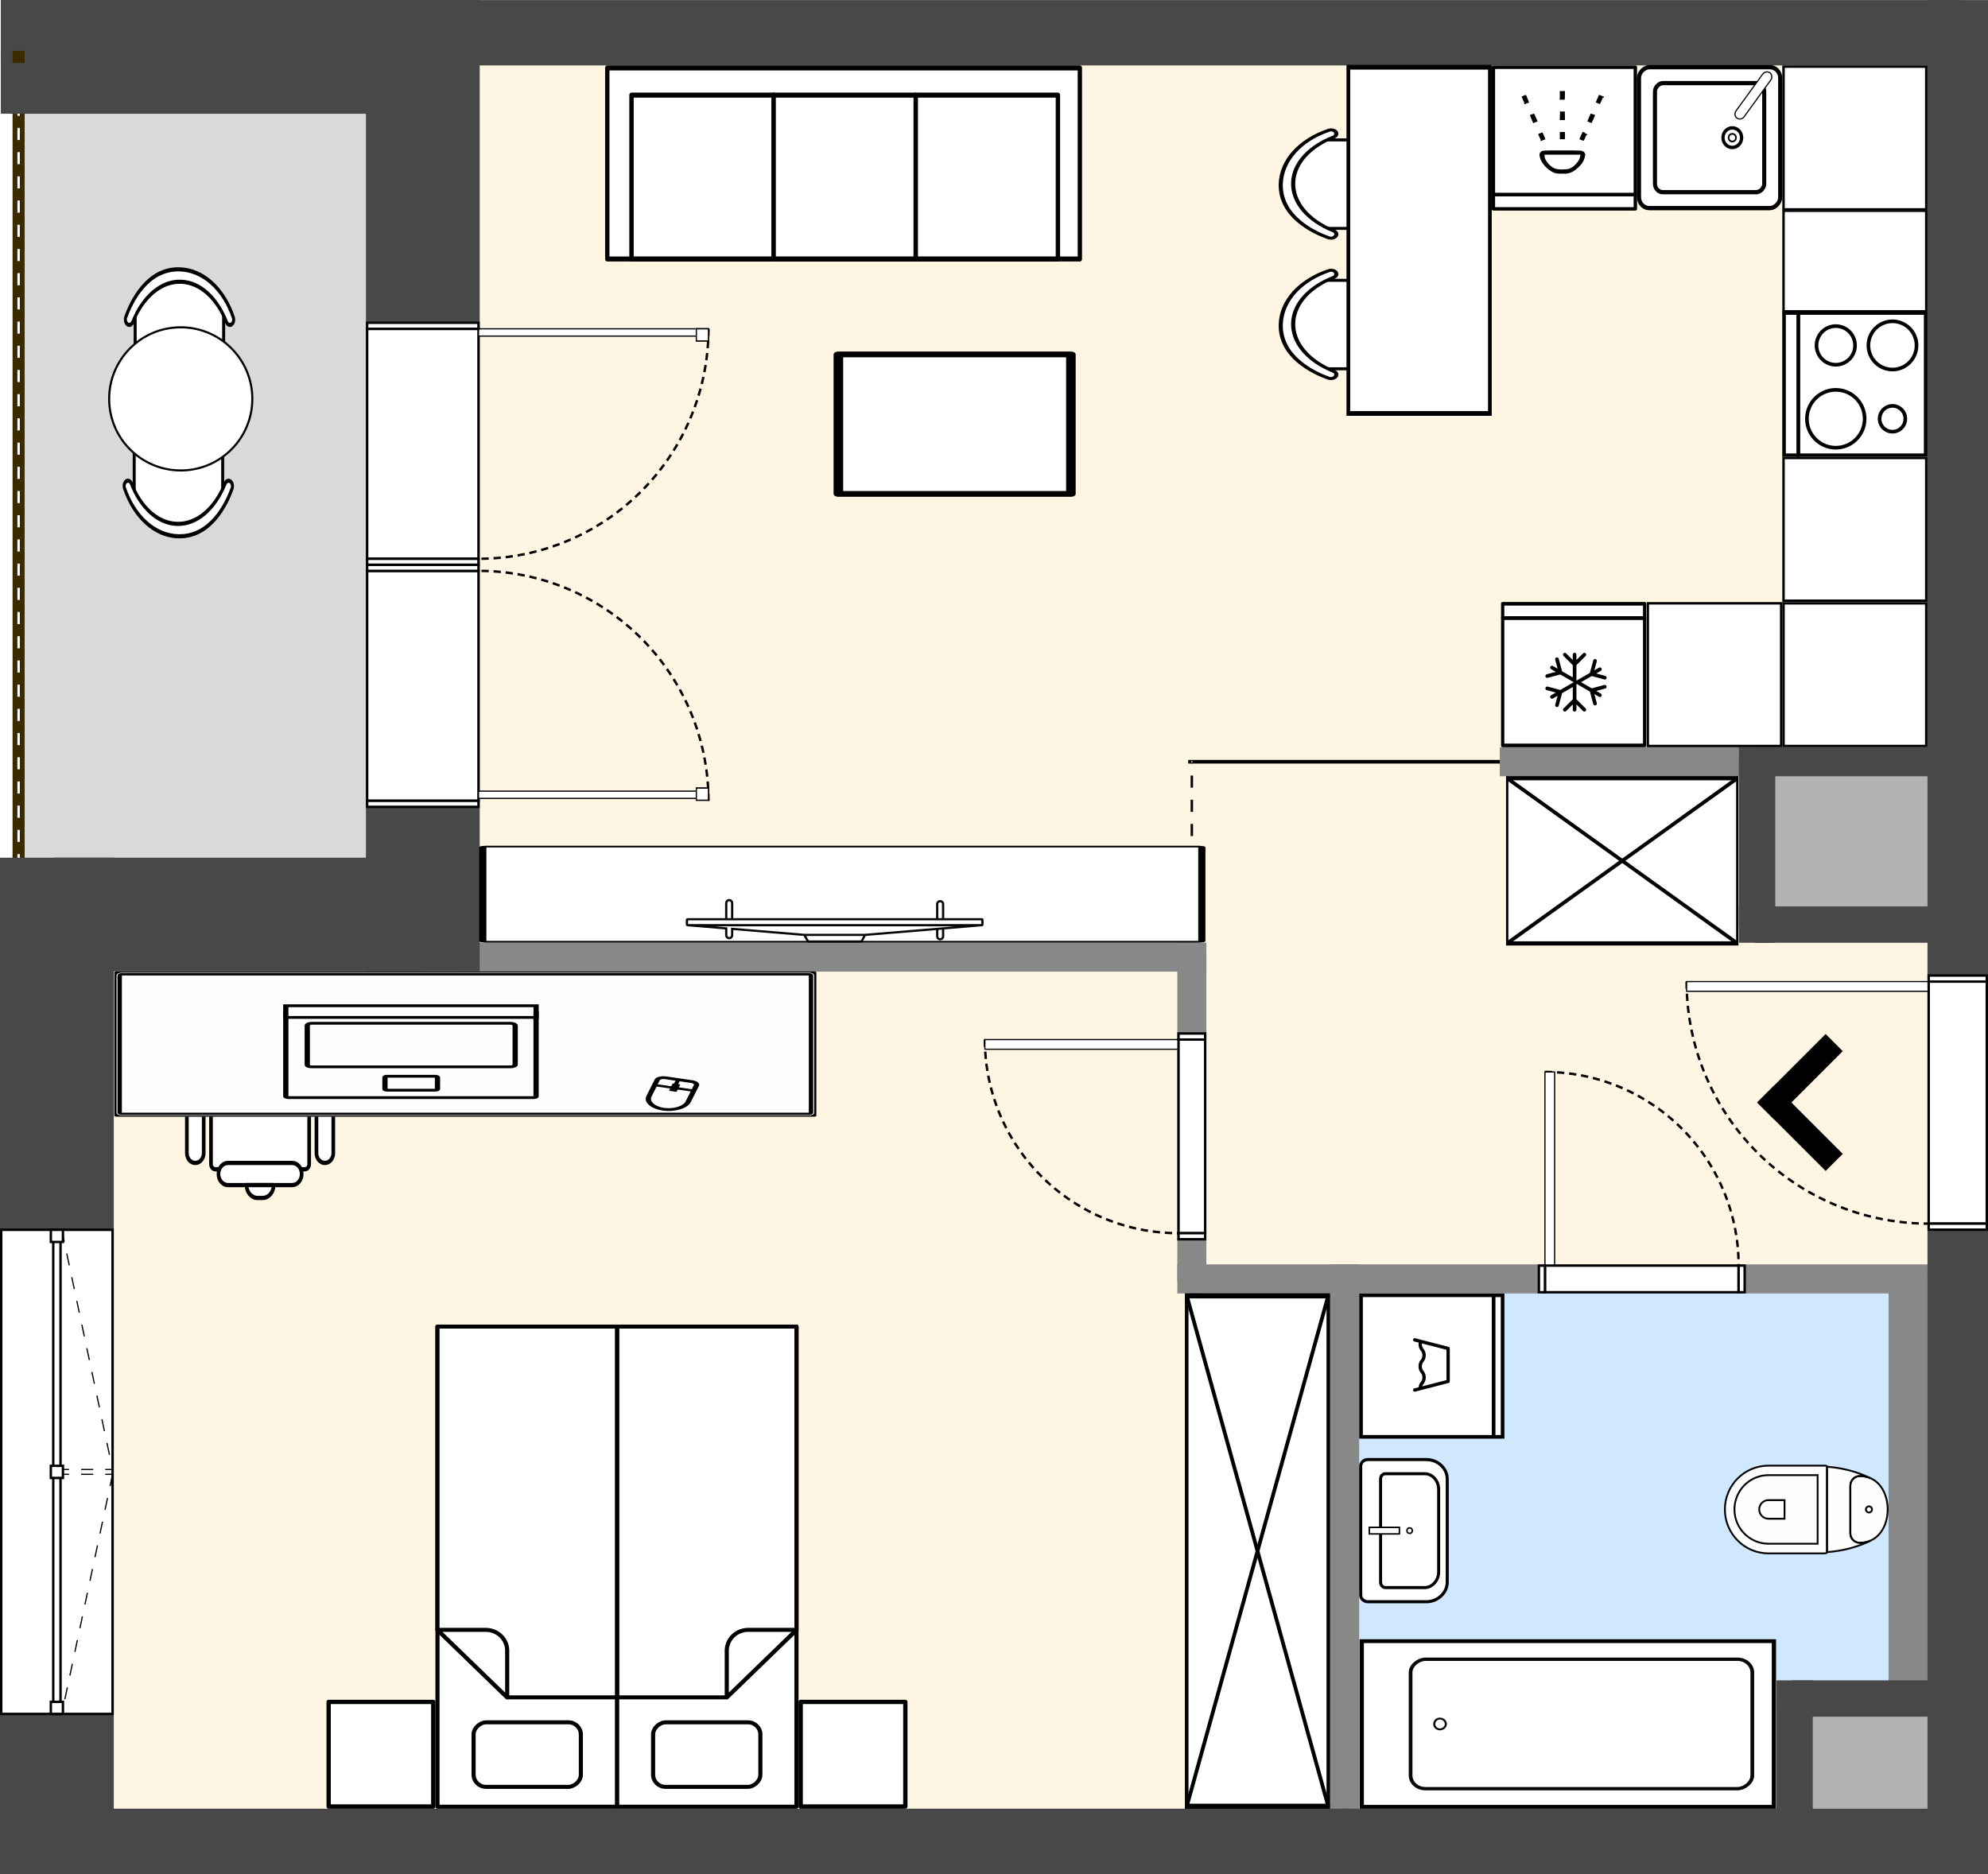 <svg xmlns="http://www.w3.org/2000/svg" width="821.21" height="774.25" viewBox="1038.71 307.316 821.21 774.25"><g transform="translate(0, 1304.806) scale(1, -1)" id="svg-drawing-paper"><g><g style="pointer-events: none;"><g opacity="1"><g data-element-root="true" data-prototype="items" data-id="tbkVSxCoXl" data-selected="false" data-layer="Y8VmNs_kr" data-floor="0" transform="translate(1012.88,652.403) rotate(0)" id="item-not-selected" style="cursor: pointer;"><g/></g><use xmlns:xlink="http://www.w3.org/1999/xlink" xlink:href="#areaDetails"/></g></g><g opacity="1"><g data-element-root="true" data-prototype="areas" data-id="0ayOTGNBf2" data-selected="false" data-layer="layer-1" data-floor="0" style="cursor: unset;"><path d="M1213.37 619.64 L1213.37 973.99 L1040.06 973.99 L1046.4 973.99 L1046.4 619.64 L1062.21 619.64 " fill="rgba(217,217,217,1)"/></g><g data-element-root="true" data-prototype="areas" data-id="DLFI36crsQ" data-selected="false" data-layer="layer-1" data-floor="0" style="cursor: unset;"><path d="M1531.04 602.07 L1531.04 469.11 L1594.17 469.11 L1847.42 469.11 L1847.42 615.5 L1764.54 615.5 L1764.54 682.78 L1659.25 682.78 L1531.04 682.78 " fill="rgba(255,245,227,1)"/></g><g data-element-root="true" data-prototype="areas" data-id="XNfQ7eJFpP" data-selected="false" data-layer="layer-1" data-floor="0" style="cursor: unset;"><path d="M1228.81 602.07 L1531.04 602.07 L1531.04 682.78 L1659.25 682.78 L1764.54 682.78 L1847.42 682.78 L1847.42 983.96 L1213.37 983.96 L1213.37 973.99 L1213.37 619.64 " fill="rgba(255,245,227,1)"/></g><g data-element-root="true" data-prototype="areas" data-id="ZGe-2P4RcM" data-selected="false" data-layer="layer-1" data-floor="0" style="cursor: unset;"><path d="M1764.54 682.78 L1764.54 615.5 L1847.42 615.5 L1847.42 682.78 " fill="rgba(179,179,179,1)"/></g><g data-element-root="true" data-prototype="areas" data-id="hXQIKQ9yNr" data-selected="false" data-layer="layer-1" data-floor="0" style="cursor: unset;"><path d="M1213.37 619.64 L1062.21 619.64 L1062.21 236.74 L1594.17 236.74 L1594.17 469.11 L1531.04 469.11 L1531.04 602.07 L1228.81 602.07 " fill="rgba(255,245,227,1)"/></g><g data-element-root="true" data-prototype="areas" data-id="rgXH9TYish" data-selected="false" data-layer="layer-1" data-floor="0" style="cursor: unset;"><path d="M1780.04 295.75 L1847.42 295.75 L1847.42 469.11 L1594.17 469.11 L1594.17 236.74 L1780.04 236.74 " fill="rgba(207,231,255,1)"/></g><g data-element-root="true" data-prototype="areas" data-id="yJnw1OxoHJm" data-selected="false" data-layer="layer-1" data-floor="0" style="cursor: unset;"><path d="M1780.04 236.74 L1847.42 236.74 L1847.42 295.75 L1780.04 295.75 " fill="rgba(179,179,179,1)"/></g><g transform="translate(1531.04, 602.07) rotate(90, 0, 0)" data-element-root="true" data-prototype="lines" data-id="EMuAr0YtP" data-selected="false" data-layer="layer-1" style="cursor: pointer;"><g><path d="M0,0  A0,0 0 0,1 80.71,0" style="stroke: rgb(0, 0, 0); stroke-width: 1px; stroke-dasharray: 5, 5; fill: none;"/></g></g><g transform="translate(1531.04, 682.78) rotate(0, 0, 0)" data-element-root="true" data-prototype="lines" data-id="dQvGYuhlo" data-selected="false" data-layer="layer-1" style="cursor: pointer;"><g><rect x="-1" y="-0.25" width="130.21" height="0.5" style="stroke-width: 1; fill: rgb(255, 255, 255); stroke: rgb(0, 0, 0);"/><path d="M0,0  A0,0 0 0,1 128.21,0" style="stroke: rgb(0, 0, 0); stroke-width: 1px; stroke-dasharray: 5, 5; fill: none;"/></g></g><g transform="translate(1046.4, 619.64) rotate(90, 0, 0)" data-element-root="true" data-prototype="lines" data-id="xmFNTSc-VS" data-selected="false" data-layer="layer-1" style="cursor: pointer;"><g><rect x="-1" y="-2.5" width="356.35" height="5" style="stroke-width: 1; fill: rgb(59, 43, 0);"/><path d="M0,0  A0,0 0 0,1 354.35,0" style="stroke: rgb(255, 255, 255); stroke-width: 1px; stroke-dasharray: 5, 5; fill: none;"/></g></g><g transform="translate(1046.4, 619.64) rotate(0, 0, 0)" data-element-root="true" data-prototype="lines" data-id="IXgE3dE5Wc" data-selected="false" data-layer="layer-1" style="cursor: pointer;"><g><rect x="-1" y="-2.5" width="17.81" height="5" style="stroke-width: 1; fill: rgb(59, 43, 0);"/><path d="M0,0  A0,0 0 0,1 15.81,0" style="stroke: rgb(255, 255, 255); stroke-width: 1px; stroke-dasharray: 5, 5; fill: none;"/></g></g><g transform="translate(1046.4, 973.99) rotate(-180, 0, 0)" data-element-root="true" data-prototype="lines" data-id="erVrdaMQi" data-selected="false" data-layer="layer-1" style="cursor: pointer;"><g><rect x="-1" y="-2.5" width="8.34" height="5" style="stroke-width: 1; fill: rgb(59, 43, 0);"/><path d="M0,0  A0,0 0 0,1 6.34,0" style="stroke: rgb(255, 255, 255); stroke-width: 1px; stroke-dasharray: 5, 5; fill: none;"/></g></g><g transform="translate(1228.81, 602.07) rotate(0, 0, 0)" data-element-root="true" data-prototype="lines" data-id="KMBGdG6y6" data-selected="false" data-layer="layer-1" style="cursor: pointer;"><rect x="-1" y="-6" width="304.23" height="12" style="stroke-width: 1; fill: rgb(136, 136, 136);"/></g><g transform="translate(1531.04, 469.11) rotate(90, 0, 0)" data-element-root="true" data-prototype="lines" data-id="0RGpnkI2t-" data-selected="false" data-layer="layer-1" style="cursor: pointer;"><rect x="-1" y="-6" width="134.96" height="12" style="stroke-width: 1; fill: rgb(136, 136, 136);"/></g><g transform="translate(1659.25, 682.78) rotate(0, 0, 0)" data-element-root="true" data-prototype="lines" data-id="jvGV0Q-r1" data-selected="false" data-layer="layer-1" style="cursor: pointer;"><rect x="-1" y="-6" width="107.29" height="12" style="stroke-width: 1; fill: rgb(136, 136, 136);"/></g><g transform="translate(1228.81, 602.07) rotate(131.308, 0, 0)" data-element-root="true" data-prototype="lines" data-id="TzV-taoZyV" data-selected="false" data-layer="layer-1" style="cursor: pointer;"><rect x="-1" y="-1" width="25.39" height="2" style="stroke-width: 1; fill: rgb(136, 136, 136);"/></g><g transform="translate(1594.17, 469.11) rotate(0, 0, 0)" data-element-root="true" data-prototype="lines" data-id="0twZnyMOs6" data-selected="false" data-layer="layer-1" style="cursor: pointer;"><rect x="-1" y="-6" width="255.25" height="12" style="stroke-width: 1; fill: rgb(136, 136, 136);"/></g><g transform="translate(1594.17, 236.74) rotate(90, 0, 0)" data-element-root="true" data-prototype="lines" data-id="Ho7I0i-bLb" data-selected="false" data-layer="layer-1" style="cursor: pointer;"><rect x="-1" y="-6" width="234.37" height="12" style="stroke-width: 1; fill: rgb(136, 136, 136);"/></g><g transform="translate(1531.04, 469.11) rotate(0, 0, 0)" data-element-root="true" data-prototype="lines" data-id="p1yRybQ_Zg" data-selected="false" data-layer="layer-1" style="cursor: pointer;"><rect x="-1" y="-6" width="65.13" height="12" style="stroke-width: 1; fill: rgb(136, 136, 136);"/></g><g transform="translate(1828.852, 298.596) rotate(90, 0, 0)" data-element-root="true" data-prototype="lines" data-id="Ix92Bamwq" data-selected="false" data-layer="layer-1" style="cursor: pointer;"><rect x="-1" y="-10" width="172.065" height="20" style="stroke-width: 1; fill: rgb(136, 136, 136);"/></g><g transform="translate(1764.54, 682.78) rotate(0, 0, 0)" data-element-root="true" data-prototype="lines" data-id="uxVVbISple" data-selected="false" data-layer="layer-1" style="cursor: pointer;"><rect x="-1" y="-6" width="84.88" height="12" style="stroke-width: 1; fill: rgb(72, 72, 73);"/></g><g transform="translate(1062.21, 236.74) rotate(90, 0, 0)" data-element-root="true" data-prototype="lines" data-id="guZ_MtxLNa" data-selected="false" data-layer="layer-1" style="cursor: pointer;"><rect x="-1" y="-23.5" width="384.9" height="47" style="stroke-width: 1; fill: rgb(72, 72, 73);"/></g><g transform="translate(1040.06, 973.99) rotate(0, 0, 0)" data-element-root="true" data-prototype="lines" data-id="10MbKBEVRw" data-selected="false" data-layer="layer-1" style="cursor: pointer;"><rect x="-1" y="-23.5" width="175.31" height="47" style="stroke-width: 1; fill: rgb(72, 72, 73);"/></g><g transform="translate(1847.42, 682.78) rotate(90, 0, 0)" data-element-root="true" data-prototype="lines" data-id="PHRyBenn00" data-selected="false" data-layer="layer-1" style="cursor: pointer;"><rect x="-1" y="-12.5" width="303.18" height="25" style="stroke-width: 1; fill: rgb(72, 72, 73);"/></g><g transform="translate(1213.37, 973.99) rotate(90, 0, 0)" data-element-root="true" data-prototype="lines" data-id="xJxEorY_-I" data-selected="false" data-layer="layer-1" style="cursor: pointer;"><rect x="-1" y="-23.5" width="11.97" height="47" style="stroke-width: 1; fill: rgb(72, 72, 73);"/></g><g transform="translate(1780.04, 236.74) rotate(0, 0, 0)" data-element-root="true" data-prototype="lines" data-id="fthJQ_XY0u" data-selected="false" data-layer="layer-1" style="cursor: pointer;"><rect x="-1" y="-13.5" width="69.38" height="27" style="stroke-width: 1; fill: rgb(72, 72, 73);"/></g><g transform="translate(1780.04, 236.74) rotate(90, 0, 0)" data-element-root="true" data-prototype="lines" data-id="2jIpW1U4ZJ-" data-selected="false" data-layer="layer-1" style="cursor: pointer;"><rect x="-1" y="-7.5" width="61.01" height="15" style="stroke-width: 1; fill: rgb(72, 72, 73);"/></g><g transform="translate(1764.54, 615.5) rotate(0, 0, 0)" data-element-root="true" data-prototype="lines" data-id="C_wf2zMqzJ" data-selected="false" data-layer="layer-1" style="cursor: pointer;"><rect x="-1" y="-7.5" width="84.88" height="15" style="stroke-width: 1; fill: rgb(72, 72, 73);"/></g><g transform="translate(1847.42, 615.5) rotate(0, 0, 0)" data-element-root="true" data-prototype="lines" data-id="hQB5oPDWu-" data-selected="false" data-layer="layer-1" style="cursor: pointer;"><rect x="-1" y="-7.5" width="4.39" height="15" style="stroke-width: 1; fill: rgb(72, 72, 73);"/></g><g transform="translate(1213.37, 983.96) rotate(0, 0, 0)" data-element-root="true" data-prototype="lines" data-id="wS1lWc7_jG" data-selected="false" data-layer="layer-1" style="cursor: pointer;"><rect x="-1" y="-13.5" width="636.05" height="27" style="stroke-width: 1; fill: rgb(72, 72, 73);"/></g><g transform="translate(1847.42, 615.5) rotate(90, 0, 0)" data-element-root="true" data-prototype="lines" data-id="q0KDFL1le" data-selected="false" data-layer="layer-1" style="cursor: pointer;"><rect x="-1" y="-12.5" width="69.28" height="25" style="stroke-width: 1; fill: rgb(72, 72, 73);"/></g><g transform="translate(1847.42, 295.75) rotate(90, 0, 0)" data-element-root="true" data-prototype="lines" data-id="QokfLEDJg" data-selected="false" data-layer="layer-1" style="cursor: pointer;"><rect x="-1" y="-12.5" width="175.36" height="25" style="stroke-width: 1; fill: rgb(72, 72, 73);"/></g><g transform="translate(1847.42, 236.74) rotate(90, 0, 0)" data-element-root="true" data-prototype="lines" data-id="qSNWdz-Kar" data-selected="false" data-layer="layer-1" style="cursor: pointer;"><rect x="-1" y="-12.5" width="61.01" height="25" style="stroke-width: 1; fill: rgb(72, 72, 73);"/></g><g transform="translate(1062.21, 236.74) rotate(0, 0, 0)" data-element-root="true" data-prototype="lines" data-id="iBPNk8uF1n" data-selected="false" data-layer="layer-1" style="cursor: pointer;"><rect x="-1" y="-13.5" width="533.96" height="27" style="stroke-width: 1; fill: rgb(72, 72, 73);"/></g><g transform="translate(1780.04, 295.75) rotate(0, 0, 0)" data-element-root="true" data-prototype="lines" data-id="Mry3xx3Lni" data-selected="false" data-layer="layer-1" style="cursor: pointer;"><rect x="-1" y="-7.5" width="69.38" height="15" style="stroke-width: 1; fill: rgb(72, 72, 73);"/></g><g transform="translate(1213.37, 619.64) rotate(90, 0, 0)" data-element-root="true" data-prototype="lines" data-id="TttUsSHFT" data-selected="false" data-layer="layer-1" style="cursor: pointer;"><rect x="-1" y="-23.5" width="356.35" height="47" style="stroke-width: 1; fill: rgb(72, 72, 73);"/></g><g transform="translate(1764.54, 615.5) rotate(90, 0, 0)" data-element-root="true" data-prototype="lines" data-id="wqkaldTjZ1" data-selected="false" data-layer="layer-1" style="cursor: pointer;"><rect x="-1" y="-7.5" width="69.28" height="15" style="stroke-width: 1; fill: rgb(72, 72, 73);"/></g><g transform="translate(1594.17, 236.74) rotate(0, 0, 0)" data-element-root="true" data-prototype="lines" data-id="6RIQce1S8G" data-selected="false" data-layer="layer-1" style="cursor: pointer;"><rect x="-1" y="-13.5" width="187.87" height="27" style="stroke-width: 1; fill: rgb(72, 72, 73);"/></g><g transform="translate(1062.21, 619.64) rotate(0, 0, 0)" data-element-root="true" data-prototype="lines" data-id="NzDNQUdyF" data-selected="false" data-layer="layer-1" style="cursor: pointer;"><rect x="-1" y="-23.5" width="153.16" height="47" style="stroke-width: 1; fill: rgb(72, 72, 73);"/></g><g transform="translate(1847.42, 469.11) rotate(90, 0, 0)" data-element-root="true" data-prototype="lines" data-id="V8NBAWbqwV" data-selected="false" data-layer="layer-1" style="cursor: pointer;"><rect x="-1" y="-12.5" width="148.39" height="25" style="stroke-width: 1; fill: rgb(72, 72, 73);"/></g><g/><g/><g/><g><g data-element-root="true" data-prototype="lines" data-id="wS1lWc7_jG" data-layer="layer-1" data-selected="false"><polygon points="1189.87,970.46 1189.87,997.46 1236.87,997.46 1236.87,970.46" style="fill: rgb(72, 72, 73);"/></g></g><g/><g><g data-element-root="true" data-prototype="lines" data-id="wS1lWc7_jG" data-layer="layer-1" data-selected="false"><polygon points="1834.92,970.46 1834.92,997.46 1859.92,997.46 1859.92,970.46" style="fill: rgb(72, 72, 73);"/></g></g><g><g data-element-root="true" data-prototype="lines" data-id="xmFNTSc-VS" data-layer="layer-1" data-selected="false"><polygon points="1043.9,617.14 1043.9,622.14 1048.9,622.14 1048.9,617.14" style="fill: rgb(59, 43, 0);"/></g></g><g><g data-element-root="true" data-prototype="lines" data-id="Mry3xx3Lni" data-layer="layer-1" data-selected="false"><polygon points="1772.54,288.25 1772.54,303.25 1787.54,303.25 1787.54,288.25" style="fill: rgb(72, 72, 73);"/></g></g><g/><g><g data-element-root="true" data-prototype="lines" data-id="wqkaldTjZ1" data-layer="layer-1" data-selected="false"><polygon points="1757.04,608 1757.04,623 1772.04,623 1772.04,608" style="fill: rgb(72, 72, 73);"/></g></g><g><g data-element-root="true" data-prototype="lines" data-id="dQvGYuhlo" data-layer="layer-1" data-selected="false"><polygon points="1530.79,682.53 1530.79,683.03 1531.29,683.03 1531.29,682.53" style="fill: rgb(255, 255, 255);"/></g></g><g/><g><g data-element-root="true" data-prototype="lines" data-id="p1yRybQ_Zg" data-layer="layer-1" data-selected="false"><polygon points="1525.04,463.11 1525.04,475.11 1537.04,475.11 1537.04,463.11" style="fill: rgb(136, 136, 136);"/></g></g><g><g data-element-root="true" data-prototype="lines" data-id="KMBGdG6y6" data-layer="layer-1" data-selected="false"><polygon points="1222.206,608.07 1224.869,608.07 1235.414,596.07 1232.751,596.07" style="fill: rgb(136, 136, 136);"/></g></g><g><g data-element-root="true" data-prototype="lines" data-id="guZ_MtxLNa" data-layer="layer-1" data-selected="false"><polygon points="1038.71,223.24 1038.71,250.24 1085.71,250.24 1085.71,223.24" style="fill: rgb(72, 72, 73);"/></g></g><g><g data-element-root="true" data-prototype="lines" data-id="qSNWdz-Kar" data-layer="layer-1" data-selected="false"><polygon points="1834.92,223.24 1834.92,250.24 1859.92,250.24 1859.92,223.24" style="fill: rgb(72, 72, 73);"/></g></g><g><g data-element-root="true" data-prototype="lines" data-id="erVrdaMQi" data-layer="layer-1" data-selected="false"><polygon points="1043.9,971.49 1043.9,976.49 1048.9,976.49 1048.9,971.49" style="fill: rgb(59, 43, 0);"/></g></g><g><g data-element-root="true" data-prototype="lines" data-id="0RGpnkI2t-" data-layer="layer-1" data-selected="false"><polygon points="1525.04,596.07 1525.04,608.07 1537.04,608.07 1537.04,596.07" style="fill: rgb(136, 136, 136);"/></g></g><g/><g/><g><g data-element-root="true" data-prototype="lines" data-id="Ho7I0i-bLb" data-layer="layer-1" data-selected="false"><polygon points="1588.17,463.11 1588.17,475.11 1600.17,475.11 1600.17,463.11" style="fill: rgb(136, 136, 136);"/></g></g><g><g data-element-root="true" data-prototype="lines" data-id="NzDNQUdyF" data-layer="layer-1" data-selected="false"><polygon points="1189.87,596.14 1189.87,643.14 1236.87,643.14 1236.87,596.14" style="fill: rgb(72, 72, 73);"/></g></g><g/><g><g data-element-root="true" data-prototype="lines" data-id="jvGV0Q-r1" data-layer="layer-1" data-selected="false"><polygon points="1757.04,676.78 1757.04,688.78 1772.04,688.78 1772.04,676.78" style="fill: rgb(72, 72, 73);"/></g></g><g><g data-element-root="true" data-prototype="lines" data-id="NzDNQUdyF" data-layer="layer-1" data-selected="false"><polygon points="1038.71,596.14 1038.71,643.14 1085.71,643.14 1085.71,596.14" style="fill: rgb(72, 72, 73);"/></g></g><g/><g/><g/><g/><g transform="translate(1046.4, 619.64) rotate(90, 0, 0)" data-element-root="true" data-prototype="lines" data-id="xmFNTSc-VS" data-selected="false" data-layer="layer-1" style="cursor: pointer;"/><g transform="translate(1046.4, 619.64) rotate(0, 0, 0)" data-element-root="true" data-prototype="lines" data-id="IXgE3dE5Wc" data-selected="false" data-layer="layer-1" style="cursor: pointer;"/><g transform="translate(1046.4, 973.99) rotate(-180, 0, 0)" data-element-root="true" data-prototype="lines" data-id="erVrdaMQi" data-selected="false" data-layer="layer-1" style="cursor: pointer;"/><g transform="translate(1531.04, 602.07) rotate(90, 0, 0)" data-element-root="true" data-prototype="lines" data-id="EMuAr0YtP" data-selected="false" data-layer="layer-1" style="cursor: pointer;"/><g transform="translate(1531.04, 682.78) rotate(0, 0, 0)" data-element-root="true" data-prototype="lines" data-id="dQvGYuhlo" data-selected="false" data-layer="layer-1" style="cursor: pointer;"/><g transform="translate(1228.81, 602.07) rotate(0, 0, 0)" data-element-root="true" data-prototype="lines" data-id="KMBGdG6y6" data-selected="false" data-layer="layer-1" style="cursor: pointer;"/><g transform="translate(1531.04, 469.11) rotate(90, 0, 0)" data-element-root="true" data-prototype="lines" data-id="0RGpnkI2t-" data-selected="false" data-layer="layer-1" style="cursor: pointer;"><g transform="translate(58.89, 0)" data-element-root="true" data-prototype="holes" data-id="2sf04dk_7" data-selected="false" data-layer="layer-1" data-floor="0"><g transform="translate(-40, 0)"><g transform="translate(0, 5.5)"><path d="M0,0  A80,80 0 0,1 80,80" transform="translate(80,80) scale(-1,-1) rotate(0)" style="stroke: rgb(0, 0, 0); stroke-width: 1px; stroke-dasharray: 3, 2; fill: none;"/><rect x="-80" y="0" width="4" height="80" transform="scale(-1,1)" style="stroke: rgb(0, 0, 0); stroke-width: 0.5px; fill: rgb(255, 255, 255);"/></g><rect x="0" y="-5.5" width="80" height="11" style="stroke-width: 1; stroke: rgb(0, 0, 0); fill: rgb(255, 255, 255);"/><rect x="-2.5" y="-5.5" width="2.5" height="11" style="stroke-width: 1; stroke: rgb(0, 0, 0); fill: rgb(255, 255, 255);"/><rect x="80" y="-5.5" width="2.5" height="11" style="stroke-width: 1; stroke: rgb(0, 0, 0); fill: rgb(255, 255, 255);"/></g></g></g><g transform="translate(1659.25, 682.78) rotate(0, 0, 0)" data-element-root="true" data-prototype="lines" data-id="jvGV0Q-r1" data-selected="false" data-layer="layer-1" style="cursor: pointer;"/><g transform="translate(1228.81, 602.07) rotate(131.308, 0, 0)" data-element-root="true" data-prototype="lines" data-id="TzV-taoZyV" data-selected="false" data-layer="layer-1" style="cursor: pointer;"/><g transform="translate(1594.17, 469.11) rotate(0, 0, 0)" data-element-root="true" data-prototype="lines" data-id="0twZnyMOs6" data-selected="false" data-layer="layer-1" style="cursor: pointer;"><g transform="translate(122.733, 0)" data-element-root="true" data-prototype="holes" data-id="QU7Oz1wjO" data-selected="false" data-layer="layer-1" data-floor="0"><g transform="translate(-40, 0)"><g transform="translate(0, 5.5)"><path d="M0,0  A80,80 0 0,1 80,80" transform="translate(0,80) scale(1,-1) rotate(0)" style="stroke: rgb(0, 0, 0); stroke-width: 1px; stroke-dasharray: 3, 2; fill: none;"/><rect x="-4" y="0" width="4" height="80" transform="scale(-1,1)" style="stroke: rgb(0, 0, 0); stroke-width: 0.5px; fill: rgb(255, 255, 255);"/></g><rect x="0" y="-5.5" width="80" height="11" style="stroke-width: 1; stroke: rgb(0, 0, 0); fill: rgb(255, 255, 255);"/><rect x="-2.5" y="-5.5" width="2.5" height="11" style="stroke-width: 1; stroke: rgb(0, 0, 0); fill: rgb(255, 255, 255);"/><rect x="80" y="-5.5" width="2.5" height="11" style="stroke-width: 1; stroke: rgb(0, 0, 0); fill: rgb(255, 255, 255);"/></g></g></g><g transform="translate(1594.17, 236.74) rotate(90, 0, 0)" data-element-root="true" data-prototype="lines" data-id="Ho7I0i-bLb" data-selected="false" data-layer="layer-1" style="cursor: pointer;"/><g transform="translate(1531.04, 469.11) rotate(0, 0, 0)" data-element-root="true" data-prototype="lines" data-id="p1yRybQ_Zg" data-selected="false" data-layer="layer-1" style="cursor: pointer;"/><g transform="translate(1828.852, 298.596) rotate(90, 0, 0)" data-element-root="true" data-prototype="lines" data-id="Ix92Bamwq" data-selected="false" data-layer="layer-1" style="cursor: pointer;"/><g transform="translate(0, 0) rotate(0, 0, 0)" data-element-root="true" data-prototype="lines" data-id="qCIkTQX4R" data-selected="false" data-layer="layer-1" style="cursor: pointer;"/><g transform="translate(1764.54, 682.78) rotate(0, 0, 0)" data-element-root="true" data-prototype="lines" data-id="uxVVbISple" data-selected="false" data-layer="layer-1" style="cursor: pointer;"/><g transform="translate(1062.21, 236.74) rotate(90, 0, 0)" data-element-root="true" data-prototype="lines" data-id="guZ_MtxLNa" data-selected="false" data-layer="layer-1" style="cursor: pointer;"><g transform="translate(152.645, 0)" data-element-root="true" data-prototype="holes" data-id="5Qylxk0G-" data-selected="false" data-layer="layer-1" data-floor="0"><g transform="translate(-100, 0)"><rect x="0" y="-23" width="200" height="46" style="stroke-width: 1; stroke: rgb(0, 0, 0); fill: rgb(255, 255, 255);"/><g style="transform: scale(-1, -1) translate(-200px, 0px);"><g transform="translate(101, 23) rotate(-11.976)"><path d="M0,0  A0,0 0 0,1 100.807,0" style="stroke: rgb(0, 0, 0); stroke-width: 0.5px; stroke-dasharray: 5, 5; fill: none;"/></g><g transform="translate(0, 2) rotate(11.976)"><path d="M0,0  A0,0 0 0,1 100.807,0" style="stroke: rgb(0, 0, 0); stroke-width: 0.5px; stroke-dasharray: 5, 5; fill: none;"/></g><g transform="rotate(90) translate(0, -101)"><path d="M0,0  A0,0 0 0,1 23,0" style="stroke: rgb(0, 0, 0); stroke-width: 0.5px; stroke-dasharray: 5, 5; fill: none;"/></g><g transform="rotate(90) translate(0, -99)"><path d="M0,0  A0,0 0 0,1 23,0" style="stroke: rgb(0, 0, 0); stroke-width: 0.5px; stroke-dasharray: 5, 5; fill: none;"/></g></g><rect x="0" y="-1.5" width="200" height="3" style="stroke-width: 1; stroke: rgb(0, 0, 0); fill: rgb(255, 255, 255);"/><rect x="0" y="-2.5" width="5" height="5" style="stroke-width: 1; stroke: rgb(0, 0, 0); fill: rgb(255, 255, 255);"/><rect x="195" y="-2.5" width="5" height="5" style="stroke-width: 1; stroke: rgb(0, 0, 0); fill: rgb(255, 255, 255);"/><rect x="97.5" y="-2.5" width="5" height="5" style="stroke-width: 1; stroke: rgb(0, 0, 0); fill: rgb(255, 255, 255);"/></g></g></g><g transform="translate(1040.06, 973.99) rotate(0, 0, 0)" data-element-root="true" data-prototype="lines" data-id="10MbKBEVRw" data-selected="false" data-layer="layer-1" style="cursor: pointer;"/><g transform="translate(1847.42, 682.78) rotate(90, 0, 0)" data-element-root="true" data-prototype="lines" data-id="PHRyBenn00" data-selected="false" data-layer="layer-1" style="cursor: pointer;"/><g transform="translate(1213.37, 973.99) rotate(90, 0, 0)" data-element-root="true" data-prototype="lines" data-id="xJxEorY_-I" data-selected="false" data-layer="layer-1" style="cursor: pointer;"/><g transform="translate(1780.04, 236.74) rotate(0, 0, 0)" data-element-root="true" data-prototype="lines" data-id="fthJQ_XY0u" data-selected="false" data-layer="layer-1" style="cursor: pointer;"/><g transform="translate(1780.04, 236.74) rotate(90, 0, 0)" data-element-root="true" data-prototype="lines" data-id="2jIpW1U4ZJ-" data-selected="false" data-layer="layer-1" style="cursor: pointer;"/><g transform="translate(1764.54, 615.5) rotate(0, 0, 0)" data-element-root="true" data-prototype="lines" data-id="C_wf2zMqzJ" data-selected="false" data-layer="layer-1" style="cursor: pointer;"/><g transform="translate(1847.42, 615.5) rotate(0, 0, 0)" data-element-root="true" data-prototype="lines" data-id="hQB5oPDWu-" data-selected="false" data-layer="layer-1" style="cursor: pointer;"/><g transform="translate(1213.37, 983.96) rotate(0, 0, 0)" data-element-root="true" data-prototype="lines" data-id="wS1lWc7_jG" data-selected="false" data-layer="layer-1" style="cursor: pointer;"/><g transform="translate(1847.42, 615.5) rotate(90, 0, 0)" data-element-root="true" data-prototype="lines" data-id="q0KDFL1le" data-selected="false" data-layer="layer-1" style="cursor: pointer;"/><g transform="translate(1847.42, 295.75) rotate(90, 0, 0)" data-element-root="true" data-prototype="lines" data-id="QokfLEDJg" data-selected="false" data-layer="layer-1" style="cursor: pointer;"/><g transform="translate(1847.42, 236.74) rotate(90, 0, 0)" data-element-root="true" data-prototype="lines" data-id="qSNWdz-Kar" data-selected="false" data-layer="layer-1" style="cursor: pointer;"/><g transform="translate(1062.21, 236.74) rotate(0, 0, 0)" data-element-root="true" data-prototype="lines" data-id="iBPNk8uF1n" data-selected="false" data-layer="layer-1" style="cursor: pointer;"/><g transform="translate(1780.04, 295.75) rotate(0, 0, 0)" data-element-root="true" data-prototype="lines" data-id="Mry3xx3Lni" data-selected="false" data-layer="layer-1" style="cursor: pointer;"/><g transform="translate(1213.37, 619.64) rotate(90, 0, 0)" data-element-root="true" data-prototype="lines" data-id="TttUsSHFT" data-selected="false" data-layer="layer-1" style="cursor: pointer;"><g transform="translate(194.496, 0)" data-element-root="true" data-prototype="holes" data-id="jl08dlXdQ" data-selected="false" data-layer="layer-1" data-floor="0"><g transform="translate(-47.5, 0)"><rect x="0" y="-23" width="95" height="46" style="stroke-width: 1; stroke: rgb(0, 0, 0); fill: rgb(255, 255, 255);"/><g transform="translate(0, -23)"><path d="M0,0  A95,95 0 0,1 95,95" transform="translate(95,-95) scale(-1,1) rotate(0)" style="stroke: rgb(0, 0, 0); stroke-width: 1px; stroke-dasharray: 3, 2; fill: none;"/><rect x="-95" y="-95" width="3" height="95" transform="scale(-1,1)" style="stroke: rgb(0, 0, 0); stroke-width: 0.5px; fill: rgb(255, 255, 255);"/><rect x="-95" y="-95" width="5" height="5" transform="scale(-1,1)" style="stroke: rgb(0, 0, 0); stroke-width: 0.5px; fill: rgb(255, 255, 255);"/><rect x="-95" y="-95" width="5" height="5" transform="scale(-1,1)" style="stroke: rgb(0, 0, 0); stroke-width: 0.5px; fill: rgb(255, 255, 255);"/></g><rect x="-2.5" y="-23" width="2.5" height="46" style="stroke-width: 1; stroke: rgb(0, 0, 0); fill: rgb(255, 255, 255);"/><rect x="95" y="-23" width="2.5" height="46" style="stroke-width: 1; stroke: rgb(0, 0, 0); fill: rgb(255, 255, 255);"/></g></g><g transform="translate(94.5, 0)" data-element-root="true" data-prototype="holes" data-id="z0SsgTRt3" data-selected="false" data-layer="layer-1" data-floor="0"><g transform="translate(-47.5, 0)"><rect x="0" y="-23" width="95" height="46" style="stroke-width: 1; stroke: rgb(0, 0, 0); fill: rgb(255, 255, 255);"/><g transform="translate(0, -23)"><path d="M0,0  A95,95 0 0,1 95,95" transform="translate(0,-95) scale(1,1) rotate(0)" style="stroke: rgb(0, 0, 0); stroke-width: 1px; stroke-dasharray: 3, 2; fill: none;"/><rect x="-4" y="-95" width="3" height="95" transform="scale(-1,1)" style="stroke: rgb(0, 0, 0); stroke-width: 0.5px; fill: rgb(255, 255, 255);"/><rect x="-5.25" y="-95" width="5" height="5" transform="scale(-1,1)" style="stroke: rgb(0, 0, 0); stroke-width: 0.5px; fill: rgb(255, 255, 255);"/><rect x="-5.25" y="-95" width="5" height="5" transform="scale(-1,1)" style="stroke: rgb(0, 0, 0); stroke-width: 0.5px; fill: rgb(255, 255, 255);"/></g><rect x="-2.5" y="-23" width="2.5" height="46" style="stroke-width: 1; stroke: rgb(0, 0, 0); fill: rgb(255, 255, 255);"/><rect x="95" y="-23" width="2.5" height="46" style="stroke-width: 1; stroke: rgb(0, 0, 0); fill: rgb(255, 255, 255);"/></g></g></g><g transform="translate(1764.54, 615.5) rotate(90, 0, 0)" data-element-root="true" data-prototype="lines" data-id="wqkaldTjZ1" data-selected="false" data-layer="layer-1" style="cursor: pointer;"/><g transform="translate(1594.17, 236.74) rotate(0, 0, 0)" data-element-root="true" data-prototype="lines" data-id="6RIQce1S8G" data-selected="false" data-layer="layer-1" style="cursor: pointer;"/><g transform="translate(1062.21, 619.64) rotate(0, 0, 0)" data-element-root="true" data-prototype="lines" data-id="NzDNQUdyF" data-selected="false" data-layer="layer-1" style="cursor: pointer;"/><g transform="translate(1847.42, 469.11) rotate(90, 0, 0)" data-element-root="true" data-prototype="lines" data-id="V8NBAWbqwV" data-selected="false" data-layer="layer-1" style="cursor: pointer;"><g transform="translate(72.844, 0)" data-element-root="true" data-prototype="holes" data-id="McKSdS67z" data-selected="false" data-layer="layer-1" data-floor="0"><g transform="translate(-50, 0)"><g transform="translate(0, 12)"><path d="M0,0  A100,100 0 0,1 100,100" transform="translate(100,100) scale(-1,-1) rotate(0)" style="stroke: rgb(0, 0, 0); stroke-width: 1px; stroke-dasharray: 3, 2; fill: none;"/><rect x="-100" y="0" width="4" height="100" transform="scale(-1,1)" style="stroke: rgb(0, 0, 0); stroke-width: 0.5px; fill: rgb(255, 255, 255);"/></g><rect x="0" y="-12" width="100" height="24" style="stroke-width: 1; stroke: rgb(0, 0, 0); fill: rgb(255, 255, 255);"/><rect x="-2.5" y="-12" width="2.5" height="24" style="stroke-width: 1; stroke: rgb(0, 0, 0); fill: rgb(255, 255, 255);"/><rect x="100" y="-12" width="2.5" height="24" style="stroke-width: 1; stroke: rgb(0, 0, 0); fill: rgb(255, 255, 255);"/></g></g></g><g data-element-root="true" data-prototype="items" data-id="qiXfg_Vem" data-selected="false" data-layer="layer-1" data-floor="0" transform="translate(1391.076,272.74) rotate(0)" id="item-not-selected" style="cursor: pointer;"><g transform="scale(-1, 1)"><g transform="translate(-22.5,-22.5)"><svg width="45" height="45" viewBox="0 0 45 45" fill="none" preserveAspectRatio="none"><svg xmlns="http://www.w3.org/2000/svg" id="Layer_2" viewBox="0 0 25.298 25.29" width="45" height="45" preserveAspectRatio="none"><defs><style>.cls-1{fill:#fff;stroke:#000;stroke-linecap:round;stroke-linejoin:round;}</style></defs><g id="Layer_1-2"><rect class="cls-1" x=".5" y=".5" width="24.298" height="24.29"/></g></svg></svg><rect x="0" y="0" width="45" height="45" rx="4" fill="transparent"/></g></g></g><use xmlns:xlink="http://www.w3.org/1999/xlink" xlink:href="#areaDetails"/><g data-element-root="true" data-prototype="items" data-id="CFGVZYXFa" data-selected="false" data-layer="layer-1" data-floor="0" transform="translate(1112.37,803.071) rotate(0)" id="item-not-selected" style="cursor: pointer;"><g transform="scale(-1, 1)"><g transform="translate(-23,-28)"><svg width="46" height="56" viewBox="0 0 46 56" fill="none" preserveAspectRatio="none"><svg xmlns:inkscape="http://www.inkscape.org/namespaces/inkscape" xmlns:sodipodi="http://sodipodi.sourceforge.net/DTD/sodipodi-0.dtd" xmlns="http://www.w3.org/2000/svg" xmlns:svg="http://www.w3.org/2000/svg" id="Layer_2" viewBox="0 0 37.033 32.946" version="1.1" sodipodi:docname="fotel2.svg" inkscape:version="1.2.1 (9c6d41e4, 2022-07-14)" width="46" height="56" preserveAspectRatio="none"><namedview id="namedview970" pagecolor="#ffffff" bordercolor="#000000" borderopacity="0.25" inkscape:showpageshadow="2" inkscape:pageopacity="0.0" inkscape:pagecheckerboard="0" inkscape:deskcolor="#d1d1d1" showgrid="false" inkscape:zoom="24.949766" inkscape:cx="13.767664" inkscape:cy="16.473101" inkscape:window-width="1424" inkscape:window-height="946" inkscape:window-x="0" inkscape:window-y="25" inkscape:window-maximized="0" inkscape:current-layer="Layer_2"/><defs id="defs962"><style id="style960">.cls-1{fill:#fff;stroke:#000;stroke-linejoin:round;}</style></defs><g id="_0" transform="matrix(1,0,0,-1,0,32.946)"><rect class="cls-1" x="3.76" y="0.5" width="29.429" height="29.429" rx="8" ry="8" id="rect964"/><path class="cls-1" d="m 1.825,18.936 c -0.984,0 -1.622,1.032 -1.185,1.914 1.867,3.768 7.103,11.769 17.834,11.593 7.935,-0.13 14.78,-4.814 17.944,-11.719 0.383,-0.836 -0.241,-1.788 -1.161,-1.788 v 0 c -0.461,0 -0.892,0.246 -1.109,0.652 -3.061,5.726 -8.592,9.632 -15.023,9.837 C 12.331,29.643 6.277,25.675 2.949,19.615 2.722,19.202 2.297,18.936 1.825,18.936 v 0 z" id="path966"/></g></svg></svg><rect x="0" y="0" width="46" height="56" rx="4" fill="transparent"/></g></g></g><use xmlns:xlink="http://www.w3.org/1999/xlink" xlink:href="#areaDetails"/><g data-element-root="true" data-prototype="items" data-id="vUhLc7MZg" data-selected="false" data-layer="layer-1" data-floor="0" transform="translate(1784.852,373.84) rotate(90)" id="item-not-selected" style="cursor: pointer;"><g transform="scale(-1, 1)"><g transform="translate(-18.5,-34)"><svg width="37" height="68" viewBox="0 0 37 68" fill="none" preserveAspectRatio="none"><svg xmlns:inkscape="http://www.inkscape.org/namespaces/inkscape" xmlns:sodipodi="http://sodipodi.sourceforge.net/DTD/sodipodi-0.dtd" xmlns="http://www.w3.org/2000/svg" xmlns:svg="http://www.w3.org/2000/svg" id="Layer_2" viewBox="0 0 21.019 38.973" version="1.1" sodipodi:docname="muszla_1.svg" width="37" height="68" inkscape:version="1.2.1 (9c6d41e4, 2022-07-14)" preserveAspectRatio="none"><namedview id="namedview34773" pagecolor="#ffffff" bordercolor="#000000" borderopacity="0.25" inkscape:showpageshadow="2" inkscape:pageopacity="0.0" inkscape:pagecheckerboard="0" inkscape:deskcolor="#d1d1d1" showgrid="false" inkscape:zoom="16.703872" inkscape:cx="0.50886405" inkscape:cy="21.731488" inkscape:window-width="1920" inkscape:window-height="1052" inkscape:window-x="0" inkscape:window-y="28" inkscape:window-maximized="0" inkscape:current-layer="Layer_2"/><defs id="defs34753"><style id="style34751"/></defs><g id="_0" transform="rotate(-90,19.486,19.486)" style="display: inline;"><path d="M 34.407,3.049 C 31.403,1.609 27.943,0.721 24.398,0.473 24.398,0.174 23.928,0.216 23.628,0.216 H 10.53 C 4.837,0.216 0.214,4.839 0.214,10.489 c 0,5.65 4.623,10.316 10.316,10.316 h 13.098 c 0.3,0 0.77,0 0.77,-0.3 3.681,-0.257 7.277,-1.198 10.358,-2.697 -0.77,0.342 -1.627,0.514 -2.611,0.514 7.985,0 8.739,-12.848 2.261,-15.273 z" id="path34755" style="fill: rgb(254, 254, 254); fill-opacity: 1;"/><path class=" " d="M 24.184,20.735 V 0.243 l 0.229,0.016 c 3.651,0.255 7.192,1.175 10.237,2.662 0.071,0.032 0.14,0.066 0.208,0.103 L 34.661,3.405 34.467,3.309 C 33.833,3.017 33.051,2.87 32.145,2.87 c -1.072,0 -2.011,0.941 -2.011,2.013 v 11.215 c 0,1.109 0.902,2.011 2.011,2.011 0.948,0 1.774,-0.162 2.525,-0.495 l 0.18,0.389 c -3.125,1.519 -6.733,2.458 -10.437,2.716 L 24.184,20.735 Z M 24.611,0.703 v 19.571 c 2.76,-0.214 5.462,-0.811 7.938,-1.747 -0.133,0.006 -0.267,0.009 -0.404,0.009 -1.345,0 -2.439,-1.094 -2.439,-2.439 V 4.883 c 0,-1.323 1.116,-2.441 2.439,-2.441 0.115,0 0.229,0.002 0.339,0.006 C 30.044,1.513 27.363,0.917 24.611,0.703 Z" id="path34757" style="display: inline; stroke: none; stroke-opacity: 1; stroke-width: 0; stroke-dasharray: none; fill: rgb(0, 0, 0);"/><path class=" " d="m 32.145,18.536 c -1.345,0 -2.439,-1.094 -2.439,-2.439 V 4.883 c 0,-1.323 1.116,-2.441 2.439,-2.441 4.691,0 6.827,4.172 6.827,8.047 0,2.098 -0.602,4.057 -1.696,5.514 -1.245,1.657 -3.019,2.533 -5.132,2.533 z m 0,-15.666 c -1.072,0 -2.011,0.941 -2.011,2.013 v 11.215 c 0,1.109 0.902,2.011 2.011,2.011 1.973,0 3.629,-0.817 4.79,-2.362 1.038,-1.385 1.61,-3.252 1.61,-5.257 0,-3.67 -2.003,-7.619 -6.4,-7.619 z" id="path34759" style="display: inline; fill: rgb(0, 0, 0); fill-opacity: 1;"/><path class=" " d="M 23.628,21.019 H 10.53 C 4.723,21.019 0,16.296 0,10.489 0,4.707 4.723,0.003 10.53,0.003 L 23.846,0 c 0.189,0 0.765,0 0.765,0.473 v 20.031 c 0,0.515 -0.664,0.515 -0.984,0.515 z M 10.53,0.431 c -5.571,0 -10.103,4.512 -10.103,10.058 0,5.571 4.532,10.103 10.103,10.103 H 23.628 c 0.333,0 0.521,-0.026 0.556,-0.078 V 0.473 C 24.177,0.465 24.117,0.429 23.846,0.429 L 10.53,0.431 Z" id="path34761" style="display: inline; fill: rgb(0, 0, 0); fill-opacity: 1;"/><path class=" " d="m 34.328,11.431 c -0.501,0 -0.941,-0.441 -0.941,-0.942 0,-0.501 0.439,-0.941 0.941,-0.941 0.501,0 0.942,0.44 0.942,0.941 0,0.501 -0.441,0.942 -0.942,0.942 z m 0,-1.456 c -0.268,0 -0.513,0.245 -0.513,0.513 0,0.27 0.245,0.515 0.513,0.515 0.27,0 0.515,-0.245 0.515,-0.515 0,-0.268 -0.245,-0.513 -0.515,-0.513 z" id="path34763" style="display: inline; fill: rgb(0, 0, 0); fill-opacity: 1;"/><path class=" " d="m 22.386,18.75 h -11.856 c -4.557,0 -8.262,-3.706 -8.262,-8.261 0,-4.555 3.706,-8.261 8.262,-8.261 h 11.856 z M 10.53,2.656 c -4.321,0 -7.835,3.514 -7.835,7.833 0,4.319 3.514,7.833 7.835,7.833 H 21.959 V 2.656 Z" id="path34765" style="display: inline; fill: rgb(0, 0, 0); fill-opacity: 1;"/><path class=" " d="m 14.553,12.887 h -4.023 c -1.323,0 -2.398,-1.075 -2.398,-2.398 0,-1.321 1.075,-2.396 2.398,-2.396 h 4.023 v 4.794 z M 10.53,8.52 c -1.087,0 -1.97,0.883 -1.97,1.969 0,1.087 0.883,1.97 1.97,1.97 h 3.595 V 8.52 Z" id="path34767" style="display: inline; fill: rgb(0, 0, 0); fill-opacity: 1;"/></g></svg></svg><rect x="0" y="0" width="37" height="68" rx="4" fill="transparent"/></g></g></g><use xmlns:xlink="http://www.w3.org/1999/xlink" xlink:href="#areaDetails"/><g data-element-root="true" data-prototype="items" data-id="vFLAcK4HD" data-selected="false" data-layer="layer-1" data-floor="0" transform="translate(1804.92,889.62) rotate(90)" id="item-not-selected" style="cursor: pointer;"><g transform="scale(-1, 1)"><g transform="translate(-21,-30)"><svg width="42" height="60" viewBox="0 0 42 60" fill="none" preserveAspectRatio="none"><svg xmlns:inkscape="http://www.inkscape.org/namespaces/inkscape" xmlns:sodipodi="http://sodipodi.sourceforge.net/DTD/sodipodi-0.dtd" xmlns="http://www.w3.org/2000/svg" xmlns:svg="http://www.w3.org/2000/svg" width="42" height="60" viewBox="0 0 60 60" version="1.1" id="svg2426" sodipodi:docname="zabudowa_kuchenna.svg" inkscape:version="1.2.1 (9c6d41e4, 2022-07-14)" preserveAspectRatio="none"><namedview id="namedview5111" pagecolor="#ffffff" bordercolor="#000000" borderopacity="0.25" inkscape:showpageshadow="2" inkscape:pageopacity="0.0" inkscape:pagecheckerboard="0" inkscape:deskcolor="#d1d1d1" inkscape:document-units="mm" showgrid="false" inkscape:zoom="1.0406944" inkscape:cx="11.050314" inkscape:cy="113.38583" inkscape:window-width="1440" inkscape:window-height="872" inkscape:window-x="0" inkscape:window-y="28" inkscape:window-maximized="0" inkscape:current-layer="svg2426"/><defs id="defs2423"/><g id="layer1" transform="matrix(1.016,0,0,1.016,-36.522,-51.577)" style="stroke-width: 1; stroke-dasharray: none;"><rect id="rect2599" width="58.039" height="58.039" x="36.437" y="51.251" style="fill: rgb(255, 255, 255); stroke: rgb(0, 0, 0); stroke-width: 1; stroke-linecap: square; stroke-dasharray: none;"/></g></svg></svg><rect x="0" y="0" width="42" height="60" rx="4" fill="transparent"/></g></g></g><use xmlns:xlink="http://www.w3.org/1999/xlink" xlink:href="#areaDetails"/><g data-element-root="true" data-prototype="items" data-id="cfol81swA" data-selected="false" data-layer="layer-1" data-floor="0" transform="translate(1386.654,628.07) rotate(0)" id="item-not-selected" style="cursor: pointer;"><g transform="scale(-1, 1)"><g transform="translate(-150,-20)"><svg width="300" height="40" viewBox="0 0 300 40" fill="none" preserveAspectRatio="none"><svg xmlns="http://www.w3.org/2000/svg" xmlns:svg="http://www.w3.org/2000/svg" width="300" height="40" viewBox="0 0 151.405 86.405" version="1.1" id="svg61493" preserveAspectRatio="none"><defs id="defs61490"/><g id="layer1" transform="translate(-115.445,-195.651)"><rect id="rect63454" width="149.905" height="84.905" x="116.195" y="196.401" ry="0.52" style="fill: rgb(255, 255, 255); fill-opacity: 1; stroke: rgb(0, 0, 0); stroke-width: 1.5; stroke-linecap: square; stroke-dasharray: none; stroke-opacity: 1;"/></g></svg></svg><rect x="0" y="0" width="300" height="40" rx="4" fill="transparent"/></g></g></g><use xmlns:xlink="http://www.w3.org/1999/xlink" xlink:href="#areaDetails"/><g data-element-root="true" data-prototype="items" data-id="xbF3OXMC_" data-selected="false" data-layer="layer-1" data-floor="0" transform="translate(1146.146,531.67) rotate(0)" id="item-not-selected" style="cursor: pointer;"><g transform="scale(-1, 1)"><g transform="translate(-31,-30)"><svg width="62" height="60" viewBox="0 0 62 60" fill="none" preserveAspectRatio="none"><svg xmlns:inkscape="http://www.inkscape.org/namespaces/inkscape" xmlns:sodipodi="http://sodipodi.sourceforge.net/DTD/sodipodi-0.dtd" xmlns="http://www.w3.org/2000/svg" xmlns:svg="http://www.w3.org/2000/svg" id="Layer_2" viewBox="0 0 40.99 33.929" version="1.1" sodipodi:docname="fotel1.svg" inkscape:version="1.2.1 (9c6d41e4, 2022-07-14)" width="62" height="60" preserveAspectRatio="none"><namedview id="namedview701" pagecolor="#ffffff" bordercolor="#000000" borderopacity="0.25" inkscape:showpageshadow="2" inkscape:pageopacity="0.0" inkscape:pagecheckerboard="0" inkscape:deskcolor="#d1d1d1" showgrid="false" inkscape:zoom="24.226849" inkscape:cx="15.623162" inkscape:cy="16.964649" inkscape:window-width="1424" inkscape:window-height="946" inkscape:window-x="0" inkscape:window-y="25" inkscape:window-maximized="0" inkscape:current-layer="Layer_2"/><defs id="defs687"><style id="style685">.cls-1{fill:#fff;stroke:#000;stroke-linejoin:round;}</style></defs><g id="_0" transform="matrix(1,0,0,-1,0,33.929)"><path class="cls-1" d="m 17.194,0.5 h 6.602 c 5.578,0 10.107,4.529 10.107,10.107 v 14.911 c 0,0.666 -0.541,1.207 -1.207,1.207 H 8.294 c -0.666,0 -1.207,-0.541 -1.207,-1.207 V 10.607 C 7.087,5.029 11.616,0.5 17.194,0.5 Z" id="path689"/><path class="cls-1" d="m 2.8,25.246 v 0 C 1.53,25.246 0.5,24.216 0.5,22.946 V 8.683 C 0.5,7.412 1.53,6.383 2.8,6.383 v 0 c 1.27,0 2.3,1.03 2.3,2.3 v 14.263 c 0,1.27 -1.03,2.3 -2.3,2.3 z" id="path691"/><path class="cls-1" d="m 38.19,25.246 v 0 c 1.27,0 2.3,-1.03 2.3,-2.3 V 8.683 c 0,-1.27 -1.03,-2.3 -2.3,-2.3 v 0 c -1.27,0 -2.3,1.03 -2.3,2.3 v 14.263 c 0,1.27 1.03,2.3 2.3,2.3 z" id="path693"/><path class="cls-1" d="M 29.27,30.422 H 11.721 c -1.429,0 -2.588,-1.159 -2.588,-2.588 v 0 c 0,-1.429 1.159,-2.588 2.588,-2.588 h 17.549 c 1.429,0 2.588,1.159 2.588,2.588 v 0 c 0,1.429 -1.159,2.588 -2.588,2.588 z" id="path695"/><path class="cls-1" d="M 21.185,33.429 H 19.805 c -1.661,0 -3.007,-1.346 -3.007,-3.007 h 7.394 c 0,1.661 -1.346,3.007 -3.007,3.007 z" id="path697"/></g></svg></svg><rect x="0" y="0" width="62" height="60" rx="4" fill="transparent"/></g></g></g><use xmlns:xlink="http://www.w3.org/1999/xlink" xlink:href="#areaDetails"/><g data-element-root="true" data-prototype="items" data-id="VrNs2Myi6" data-selected="false" data-layer="layer-1" data-floor="0" transform="translate(1686.355,285.24) rotate(-180)" id="item-not-selected" style="cursor: pointer;"><g transform="scale(-1, 1)"><g transform="translate(-86,-35)"><svg width="172" height="70" viewBox="0 0 172 70" fill="none" preserveAspectRatio="none"><svg xmlns="http://www.w3.org/2000/svg" xmlns:svg="http://www.w3.org/2000/svg" id="Layer_2" viewBox="0 0 78.489 35.47" version="1.1" width="172" height="70" preserveAspectRatio="none"><defs id="defs17439"><style id="style17437"/></defs><g id="_0" transform="rotate(-90,17.735,17.835)"><rect x="0.5" y="0.5" width="34.67" height="77.689" id="rect17441" style="fill: rgb(255, 255, 255); fill-opacity: 1; stroke: rgb(0, 0, 0); stroke-width: 0.8; stroke-dasharray: none; stroke-opacity: 1;"/><rect x="4.288" y="9.703" width="27.095" height="64.419" rx="2.785" ry="2.785" id="rect17443" style="fill: rgb(255, 255, 255); fill-opacity: 1; stroke: rgb(8, 8, 8); stroke-width: 0.7; stroke-dasharray: none; stroke-opacity: 1;"/><path d="m 17.814,14.166 c 0.642,0 1.156,0.471 1.156,1.07 0,0.599 -0.514,1.113 -1.156,1.113 -0.599,0 -1.113,-0.514 -1.113,-1.113 0,-0.599 0.514,-1.07 1.113,-1.07 z" id="path17463" style="fill: rgb(255, 255, 255); fill-opacity: 1; stroke: rgb(8, 8, 8); stroke-width: 0.4; stroke-dasharray: none; stroke-opacity: 1;"/><path d="m 17.813,16.563 c -0.718,0 -1.326,-0.608 -1.326,-1.327 0,-0.708 0.594,-1.284 1.326,-1.284 0.768,0 1.37,0.565 1.37,1.284 0,0.731 -0.615,1.327 -1.37,1.327 z m 0,-2.184 c -0.495,0 -0.898,0.385 -0.898,0.857 0,0.479 0.42,0.899 0.898,0.899 0.51,0 0.942,-0.411 0.942,-0.899 0,-0.481 -0.414,-0.857 -0.942,-0.857 z" id="path17465"/></g></svg></svg><rect x="0" y="0" width="172" height="70" rx="4" fill="transparent"/></g></g></g><use xmlns:xlink="http://www.w3.org/1999/xlink" xlink:href="#areaDetails"/><g data-element-root="true" data-prototype="items" data-id="3Cyi2STle" data-selected="false" data-layer="layer-1" data-floor="0" transform="translate(1630.17,433.11) rotate(-90)" id="item-not-selected" style="cursor: pointer;"><g transform="scale(-1, 1)"><g transform="translate(-30,-30)"><svg width="60" height="60" viewBox="0 0 60 60" fill="none" preserveAspectRatio="none"><svg xmlns:inkscape="http://www.inkscape.org/namespaces/inkscape" xmlns:sodipodi="http://sodipodi.sourceforge.net/DTD/sodipodi-0.dtd" xmlns="http://www.w3.org/2000/svg" xmlns:svg="http://www.w3.org/2000/svg" id="Layer_2" viewBox="0 0 39.665 39.665" version="1.1" sodipodi:docname="pralka.svg" inkscape:version="1.2.1 (9c6d41e4, 2022-07-14)" width="60" height="60" preserveAspectRatio="none"><namedview id="namedview34998" pagecolor="#ffffff" bordercolor="#000000" borderopacity="0.25" inkscape:showpageshadow="2" inkscape:pageopacity="0.0" inkscape:pagecheckerboard="0" inkscape:deskcolor="#d1d1d1" showgrid="false" inkscape:zoom="18.857935" inkscape:cx="12.063887" inkscape:cy="19.8325" inkscape:window-width="1920" inkscape:window-height="1052" inkscape:window-x="0" inkscape:window-y="28" inkscape:window-maximized="0" inkscape:current-layer="Layer_2"/><defs id="defs34990"><style id="style34988"/></defs><g id="_0"><path d="M0,0V39.665H39.665V0H0Z" id="path34992" style="fill: rgb(255, 255, 255); fill-opacity: 1;"/><path d="M 0,0 V 39.665 H 39.665 V 0 Z M 38.665,38.665 H 1 v -1.456 h 37.665 z m 0,-2.457 H 1 V 1 H 38.665 Z M 15.198,24.402 c 0.052,0.201 0.233,0.341 0.441,0.341 h 8.999 c 0.207,0 0.389,-0.14 0.441,-0.341 l 2.352,-9.132 c 0.063,-0.243 -0.084,-0.491 -0.327,-0.554 -0.238,-0.062 -0.491,0.084 -0.554,0.327 l -0.313,1.216 c -0.04,-0.016 -0.079,-0.033 -0.123,-0.038 -0.798,-0.081 -1.595,0.156 -2.123,0.63 -0.611,0.547 -1.809,0.547 -2.421,-0.001 -0.967,-0.867 -2.665,-0.867 -3.635,0.003 -0.61,0.547 -1.808,0.546 -2.426,-0.007 -0.385,-0.344 -0.903,-0.552 -1.473,-0.615 l -0.306,-1.188 c -0.063,-0.243 -0.313,-0.389 -0.554,-0.327 -0.243,0.063 -0.39,0.311 -0.327,0.554 l 2.352,9.132 z M 14.907,17.531 c 0.483,0.432 1.148,0.648 1.813,0.648 0.667,0 1.335,-0.217 1.821,-0.652 0.611,-0.547 1.809,-0.547 2.421,0.001 0.968,0.867 2.665,0.867 3.633,-2e-4 0.335,-0.3 0.875,-0.452 1.417,-0.402 l -1.727,6.708 h -8.294 l -1.706,-6.622 c 0.237,0.071 0.456,0.171 0.622,0.32 z" id="path34994" sodipodi:nodetypes="ccccccccccccccccsscccccccccccccccccsccccccccc" style="fill: rgb(0, 0, 0); fill-opacity: 1;"/></g></svg></svg><rect x="0" y="0" width="60" height="60" rx="4" fill="transparent"/></g></g></g><use xmlns:xlink="http://www.w3.org/1999/xlink" xlink:href="#areaDetails"/><g data-element-root="true" data-prototype="items" data-id="3eBc5Q2NW" data-selected="false" data-layer="layer-1" data-floor="0" transform="translate(1293.576,350.24) rotate(0)" id="item-not-selected" style="cursor: pointer;"><g transform="scale(-1, 1)"><g transform="translate(-75,-100)"><svg width="150" height="200" viewBox="0 0 150 200" fill="none" preserveAspectRatio="none"><svg xmlns="http://www.w3.org/2000/svg" xmlns:svg="http://www.w3.org/2000/svg" id="Layer_2" viewBox="0 0 88.175 121.409" version="1.1" width="150" height="200" preserveAspectRatio="none"><defs id="defs55353"><style id="style55351">.cls-1{fill:#fff;stroke:#000;stroke-linejoin:round;}</style></defs><g id="_0" transform="rotate(90,44.088,44.088)"><g id="g55371"><rect class="cls-1" x="0.5" y="44.088" width="120.409" height="43.588" id="rect55355"/><polygon class="cls-1" points="27.919,44.088 120.909,44.088 120.909,87.675 44.847,87.675 27.919,70.748 " id="polygon55357"/><rect class="cls-1" x="5.473" y="52.859" width="16.19" height="26.045" rx="3.039" ry="3.039" id="rect55359"/><rect class="cls-1" x="0.5" y="0.5" width="120.409" height="43.588" id="rect55361"/><polygon class="cls-1" points="27.919,44.088 120.909,44.088 120.909,0.5 44.847,0.5 27.919,17.427 " id="polygon55363"/><rect class="cls-1" x="5.473" y="9.271" width="16.19" height="26.045" rx="3.039" ry="3.039" id="rect55365"/><path class="cls-1" d="M 39.642,17.427 H 27.919 L 44.847,0.5 v 11.723 c 0,2.874 -2.33,5.205 -5.205,5.205 z" id="path55367"/><path class="cls-1" d="M 39.642,70.748 H 27.919 L 44.847,87.675 V 75.953 c 0,-2.874 -2.33,-5.205 -5.205,-5.205 z" id="path55369"/></g></g></svg></svg><rect x="0" y="0" width="150" height="200" rx="4" fill="transparent"/></g></g></g><use xmlns:xlink="http://www.w3.org/1999/xlink" xlink:href="#areaDetails"/><g data-element-root="true" data-prototype="items" data-id="8L7i7TBBs" data-selected="false" data-layer="layer-1" data-floor="0" transform="translate(1196.076,272.74) rotate(0)" id="item-not-selected" style="cursor: pointer;"><g transform="scale(-1, 1)"><g transform="translate(-22.5,-22.5)"><svg width="45" height="45" viewBox="0 0 45 45" fill="none" preserveAspectRatio="none"><svg xmlns="http://www.w3.org/2000/svg" id="Layer_2" viewBox="0 0 25.298 25.29" width="45" height="45" preserveAspectRatio="none"><defs><style>.cls-1{fill:#fff;stroke:#000;stroke-linecap:round;stroke-linejoin:round;}</style></defs><g id="Layer_1-2"><rect class="cls-1" x=".5" y=".5" width="24.298" height="24.29"/></g></svg></svg><rect x="0" y="0" width="45" height="45" rx="4" fill="transparent"/></g></g></g><use xmlns:xlink="http://www.w3.org/1999/xlink" xlink:href="#areaDetails"/><g data-element-root="true" data-prototype="items" data-id="Zw4Wsmskc" data-selected="false" data-layer="layer-1" data-floor="0" transform="translate(1594.92,863.46) rotate(-90)" id="item-not-selected" style="cursor: pointer;"><g transform="scale(-1, 1)"><g transform="translate(-23,-28)"><svg width="46" height="56" viewBox="0 0 46 56" fill="none" preserveAspectRatio="none"><svg xmlns:inkscape="http://www.inkscape.org/namespaces/inkscape" xmlns:sodipodi="http://sodipodi.sourceforge.net/DTD/sodipodi-0.dtd" xmlns="http://www.w3.org/2000/svg" xmlns:svg="http://www.w3.org/2000/svg" id="Layer_2" viewBox="0 0 37.033 32.946" version="1.1" sodipodi:docname="fotel2.svg" inkscape:version="1.2.1 (9c6d41e4, 2022-07-14)" width="46" height="56" preserveAspectRatio="none"><namedview id="namedview970" pagecolor="#ffffff" bordercolor="#000000" borderopacity="0.25" inkscape:showpageshadow="2" inkscape:pageopacity="0.0" inkscape:pagecheckerboard="0" inkscape:deskcolor="#d1d1d1" showgrid="false" inkscape:zoom="24.949766" inkscape:cx="13.767664" inkscape:cy="16.473101" inkscape:window-width="1424" inkscape:window-height="946" inkscape:window-x="0" inkscape:window-y="25" inkscape:window-maximized="0" inkscape:current-layer="Layer_2"/><defs id="defs962"><style id="style960">.cls-1{fill:#fff;stroke:#000;stroke-linejoin:round;}</style></defs><g id="_0" transform="matrix(1,0,0,-1,0,32.946)"><rect class="cls-1" x="3.76" y="0.5" width="29.429" height="29.429" rx="8" ry="8" id="rect964"/><path class="cls-1" d="m 1.825,18.936 c -0.984,0 -1.622,1.032 -1.185,1.914 1.867,3.768 7.103,11.769 17.834,11.593 7.935,-0.13 14.78,-4.814 17.944,-11.719 0.383,-0.836 -0.241,-1.788 -1.161,-1.788 v 0 c -0.461,0 -0.892,0.246 -1.109,0.652 -3.061,5.726 -8.592,9.632 -15.023,9.837 C 12.331,29.643 6.277,25.675 2.949,19.615 2.722,19.202 2.297,18.936 1.825,18.936 v 0 z" id="path966"/></g></svg></svg><rect x="0" y="0" width="46" height="56" rx="4" fill="transparent"/></g></g></g><use xmlns:xlink="http://www.w3.org/1999/xlink" xlink:href="#areaDetails"/><g data-element-root="true" data-prototype="items" data-id="x0jrtr96N" data-selected="false" data-layer="layer-1" data-floor="0" transform="translate(1618.67,365.11) rotate(-90)" id="item-not-selected" style="cursor: pointer;"><g transform="scale(-1, 1)"><g transform="translate(-30,-18.5)"><svg width="60" height="37" viewBox="0 0 60 37" fill="none" preserveAspectRatio="none"><svg xmlns="http://www.w3.org/2000/svg" xmlns:svg="http://www.w3.org/2000/svg" id="Layer_2" viewBox="0 0 28.729 17.906" version="1.1" width="60" height="37" preserveAspectRatio="none"><defs id="defs17116"><style id="style17114"/></defs><path d="M 0.305,7.809 V 1.734 c 0,-0.786 0.6,-1.429 1.301,-1.429 H 27.123 c 0.751,0 1.301,0.643 1.301,1.429 V 13.456 c 0,2.216 -1.701,4.145 -3.853,4.145 H 4.158 c -2.101,0 -3.853,-1.93 -3.853,-4.145 z" id="path17124-2" style="display: inline; fill: rgb(255, 255, 255); fill-opacity: 1; stroke: rgb(0, 0, 0); stroke-width: 0.61; stroke-dasharray: none; stroke-opacity: 1;"/><path d="M 3.101,9.314 V 5.237 c 0,-0.528 0.481,-0.959 1.042,-0.959 H 24.585 c 0.601,0 1.042,0.432 1.042,0.959 v 7.866 c 0,1.487 -1.363,2.782 -3.086,2.782 H 6.188 c -1.683,0 -3.086,-1.295 -3.086,-2.782 z" id="path25240" style="display: inline; fill: rgb(255, 255, 255); fill-opacity: 1; stroke: rgb(0, 0, 0); stroke-width: 0.6; stroke-dasharray: none; stroke-opacity: 1;"/><circle id="path25294" cx="14.364" cy="10.081" r="0.542" style="fill: rgb(255, 255, 255); fill-opacity: 1; stroke: rgb(0, 0, 0); stroke-width: 0.3; stroke-linecap: square; stroke-dasharray: none; stroke-opacity: 1;"/><rect id="rect25348" width="1.29" height="6.02" x="13.719" y="2.022" style="fill: rgb(255, 255, 255); fill-opacity: 1; stroke: rgb(0, 0, 0); stroke-width: 0.3; stroke-linecap: square; stroke-dasharray: none; stroke-opacity: 1;"/></svg></svg><rect x="0" y="0" width="60" height="37" rx="4" fill="transparent"/></g></g></g><use xmlns:xlink="http://www.w3.org/1999/xlink" xlink:href="#areaDetails"/><g data-element-root="true" data-prototype="items" data-id="0Wh-7Y-VJ" data-selected="false" data-layer="layer-1" data-floor="0" transform="translate(1594.92,921.46) rotate(-90)" id="item-not-selected" style="cursor: pointer;"><g transform="scale(-1, 1)"><g transform="translate(-23,-28)"><svg width="46" height="56" viewBox="0 0 46 56" fill="none" preserveAspectRatio="none"><svg xmlns:inkscape="http://www.inkscape.org/namespaces/inkscape" xmlns:sodipodi="http://sodipodi.sourceforge.net/DTD/sodipodi-0.dtd" xmlns="http://www.w3.org/2000/svg" xmlns:svg="http://www.w3.org/2000/svg" id="Layer_2" viewBox="0 0 37.033 32.946" version="1.1" sodipodi:docname="fotel2.svg" inkscape:version="1.2.1 (9c6d41e4, 2022-07-14)" width="46" height="56" preserveAspectRatio="none"><namedview id="namedview970" pagecolor="#ffffff" bordercolor="#000000" borderopacity="0.25" inkscape:showpageshadow="2" inkscape:pageopacity="0.0" inkscape:pagecheckerboard="0" inkscape:deskcolor="#d1d1d1" showgrid="false" inkscape:zoom="24.949766" inkscape:cx="13.767664" inkscape:cy="16.473101" inkscape:window-width="1424" inkscape:window-height="946" inkscape:window-x="0" inkscape:window-y="25" inkscape:window-maximized="0" inkscape:current-layer="Layer_2"/><defs id="defs962"><style id="style960">.cls-1{fill:#fff;stroke:#000;stroke-linejoin:round;}</style></defs><g id="_0" transform="matrix(1,0,0,-1,0,32.946)"><rect class="cls-1" x="3.76" y="0.5" width="29.429" height="29.429" rx="8" ry="8" id="rect964"/><path class="cls-1" d="m 1.825,18.936 c -0.984,0 -1.622,1.032 -1.185,1.914 1.867,3.768 7.103,11.769 17.834,11.593 7.935,-0.13 14.78,-4.814 17.944,-11.719 0.383,-0.836 -0.241,-1.788 -1.161,-1.788 v 0 c -0.461,0 -0.892,0.246 -1.109,0.652 -3.061,5.726 -8.592,9.632 -15.023,9.837 C 12.331,29.643 6.277,25.675 2.949,19.615 2.722,19.202 2.297,18.936 1.825,18.936 v 0 z" id="path966"/></g></svg></svg><rect x="0" y="0" width="46" height="56" rx="4" fill="transparent"/></g></g></g><use xmlns:xlink="http://www.w3.org/1999/xlink" xlink:href="#areaDetails"/><g data-element-root="true" data-prototype="items" data-id="OoQoY53w2" data-selected="false" data-layer="layer-1" data-floor="0" transform="translate(1784.92,542) rotate(90)" id="item-not-selected" style="cursor: pointer;"><g transform="translate(-50, -25)"><g transform="translate(28.787, 10)"><g transform="rotate(45)"><rect x="0" y="0" width="40" height="10" style="fill: rgb(0, 0, 0);"/><rect x="-10" y="30" width="40" transform="rotate(-90)" height="10" style="fill: rgb(0, 0, 0);"/></g></g></g></g><use xmlns:xlink="http://www.w3.org/1999/xlink" xlink:href="#areaDetails"/><g data-element-root="true" data-prototype="items" data-id="LdFboWDA-" data-selected="false" data-layer="layer-1" data-floor="0" transform="translate(1804.92,718.78) rotate(0)" id="item-not-selected" style="cursor: pointer;"><g transform="scale(-1, 1)"><g transform="translate(-30,-30)"><svg width="60" height="60" viewBox="0 0 60 60" fill="none" preserveAspectRatio="none"><svg xmlns:inkscape="http://www.inkscape.org/namespaces/inkscape" xmlns:sodipodi="http://sodipodi.sourceforge.net/DTD/sodipodi-0.dtd" xmlns="http://www.w3.org/2000/svg" xmlns:svg="http://www.w3.org/2000/svg" width="60" height="60" viewBox="0 0 60 60" version="1.1" id="svg2426" sodipodi:docname="zabudowa_kuchenna.svg" inkscape:version="1.2.1 (9c6d41e4, 2022-07-14)" preserveAspectRatio="none"><namedview id="namedview5111" pagecolor="#ffffff" bordercolor="#000000" borderopacity="0.25" inkscape:showpageshadow="2" inkscape:pageopacity="0.0" inkscape:pagecheckerboard="0" inkscape:deskcolor="#d1d1d1" inkscape:document-units="mm" showgrid="false" inkscape:zoom="1.0406944" inkscape:cx="11.050314" inkscape:cy="113.38583" inkscape:window-width="1440" inkscape:window-height="872" inkscape:window-x="0" inkscape:window-y="28" inkscape:window-maximized="0" inkscape:current-layer="svg2426"/><defs id="defs2423"/><g id="layer1" transform="matrix(1.016,0,0,1.016,-36.522,-51.577)" style="stroke-width: 1; stroke-dasharray: none;"><rect id="rect2599" width="58.039" height="58.039" x="36.437" y="51.251" style="fill: rgb(255, 255, 255); stroke: rgb(0, 0, 0); stroke-width: 1; stroke-linecap: square; stroke-dasharray: none;"/></g></svg></svg><rect x="0" y="0" width="60" height="60" rx="4" fill="transparent"/></g></g></g><use xmlns:xlink="http://www.w3.org/1999/xlink" xlink:href="#areaDetails"/><g data-element-root="true" data-prototype="items" data-id="CkT-M8zjQ" data-selected="false" data-layer="layer-1" data-floor="0" transform="translate(1688.762,718.78) rotate(0)" id="item-not-selected" style="cursor: pointer;"><g transform="scale(-1, 1)"><g transform="translate(-30,-30)"><svg width="60" height="60" viewBox="0 0 60 60" fill="none" preserveAspectRatio="none"><svg xmlns="http://www.w3.org/2000/svg" xmlns:svg="http://www.w3.org/2000/svg" id="Layer_2" viewBox="0 0 39.953 40.046" version="1.1" width="60" height="60" preserveAspectRatio="none"><defs id="defs3965"><style id="style3963">.cls-1{fill:#fff;}.cls-2{fill:none;stroke:#000;stroke-linejoin:round;}</style></defs><g id="g4112" transform="scale(0.904,0.994)"><rect class="cls-2" x="0.5" y="0.5" width="43.194" height="35.347" id="rect3969" style="fill: rgb(255, 255, 255); fill-opacity: 1;"/><rect class="cls-2" x="0.5" y="35.847" width="43.194" height="3.94" id="rect3971" style="display: inline; fill: rgb(255, 255, 255); fill-opacity: 1;"/></g><path d="m 27.011,18.762 -3.302,0.884 -2.98,-1.721 2.98,-1.721 3.302,0.884 c 0.078,0.021 0.155,0.03 0.231,0.03 0.395,0 0.755,-0.263 0.862,-0.662 0.128,-0.476 -0.155,-0.966 -0.631,-1.093 l -1.577,-0.422 0.477,-0.275 c 0.427,-0.247 0.573,-0.793 0.327,-1.22 -0.247,-0.428 -0.794,-0.575 -1.22,-0.327 l -0.477,0.275 0.422,-1.576 c 0.128,-0.476 -0.155,-0.966 -0.631,-1.093 -0.477,-0.129 -0.966,0.154 -1.093,0.631 l -0.885,3.301 -2.207,1.274 v -2.547 l 2.417,-2.417 c 0.349,-0.349 0.349,-0.914 0,-1.263 -0.349,-0.349 -0.914,-0.349 -1.263,0 l -1.154,1.155 v -0.523 c 0,-0.493 -0.4,-0.893 -0.893,-0.893 -0.493,0 -0.893,0.399 -0.893,0.893 v 0.523 L 17.67,9.705 c -0.349,-0.349 -0.914,-0.349 -1.263,0 -0.349,0.349 -0.349,0.914 0,1.263 l 2.417,2.417 v 3.441 L 15.844,15.105 14.959,11.804 c -0.128,-0.477 -0.618,-0.76 -1.093,-0.631 -0.477,0.127 -0.759,0.617 -0.631,1.093 l 0.422,1.576 -0.453,-0.261 c -0.429,-0.247 -0.974,-0.099 -1.22,0.327 -0.246,0.427 -0.1,0.973 0.327,1.22 l 0.453,0.261 -1.576,0.422 c -0.476,0.127 -0.759,0.617 -0.631,1.093 0.107,0.398 0.467,0.662 0.862,0.662 0.076,0 0.154,-0.01 0.231,-0.03 l 3.301,-0.884 2.207,1.274 -2.207,1.274 -3.301,-0.884 c -0.48,-0.131 -0.966,0.156 -1.093,0.631 -0.128,0.476 0.155,0.966 0.631,1.093 l 1.576,0.422 -0.453,0.261 c -0.427,0.247 -0.573,0.793 -0.327,1.22 0.166,0.287 0.466,0.446 0.774,0.446 0.151,0 0.305,-0.038 0.446,-0.119 l 0.453,-0.261 -0.422,1.576 c -0.128,0.476 0.155,0.966 0.631,1.093 0.077,0.021 0.155,0.03 0.231,0.03 0.395,0 0.755,-0.262 0.862,-0.662 l 0.885,-3.301 2.98,-1.721 v 3.441 l -2.417,2.417 c -0.349,0.349 -0.349,0.914 0,1.263 0.174,0.174 0.403,0.262 0.631,0.262 0.229,0 0.457,-0.087 0.631,-0.262 l 1.155,-1.154 v 0.551 c 0,0.493 0.4,0.893 0.893,0.893 0.493,0 0.893,-0.399 0.893,-0.893 v -0.551 l 1.155,1.155 c 0.174,0.174 0.403,0.261 0.631,0.261 0.229,0 0.457,-0.087 0.631,-0.262 0.349,-0.349 0.349,-0.914 0,-1.263 l -2.417,-2.417 v -2.548 l 2.207,1.274 0.885,3.301 c 0.107,0.399 0.467,0.662 0.862,0.662 0.076,0 0.154,-0.01 0.231,-0.03 0.477,-0.127 0.759,-0.617 0.631,-1.093 l -0.422,-1.576 0.477,0.275 c 0.141,0.081 0.294,0.119 0.446,0.119 0.309,0 0.608,-0.16 0.774,-0.446 0.246,-0.427 0.1,-0.973 -0.327,-1.22 l -0.477,-0.275 1.577,-0.422 c 0.476,-0.127 0.759,-0.617 0.631,-1.093 -0.128,-0.475 -0.615,-0.762 -1.093,-0.631 z" id="path8563" style="fill: rgb(0, 0, 0); stroke: rgb(255, 255, 255); stroke-width: 0.777; stroke-dasharray: none; stroke-opacity: 1;"/></svg></svg><rect x="0" y="0" width="60" height="60" rx="4" fill="transparent"/></g></g></g><use xmlns:xlink="http://www.w3.org/1999/xlink" xlink:href="#areaDetails"/><g data-element-root="true" data-prototype="items" data-id="wJpHevry9" data-selected="false" data-layer="layer-1" data-floor="0" transform="translate(1744.92,940.62) rotate(-180)" id="item-not-selected" style="cursor: pointer;"><g transform="scale(-1, 1)"><g transform="translate(-30,-30)"><svg width="60" height="60" viewBox="0 0 60 60" fill="none" preserveAspectRatio="none"><svg xmlns="http://www.w3.org/2000/svg" xmlns:svg="http://www.w3.org/2000/svg" id="Layer_2" viewBox="0 0 17.836 16.989" version="1.1" width="60" height="60" preserveAspectRatio="none"><defs id="defs46077"><style id="style46075"/></defs><rect x="0.25" y="-17.586" width="16.489" height="17.336" rx="1.267" ry="1.267" transform="rotate(90)" id="rect46079" style="fill: rgb(255, 255, 255); fill-opacity: 1; stroke: rgb(0, 0, 0); stroke-width: 0.5; stroke-dasharray: none; stroke-opacity: 1;"/><rect x="-14.876" y="2.209" width="12.762" height="13.417" rx="0.981" ry="0.981" transform="rotate(-90)" id="rect46079-6" style="fill: rgb(255, 255, 255); fill-opacity: 1; stroke: rgb(0, 0, 0); stroke-width: 0.5; stroke-dasharray: none; stroke-opacity: 1;"/><ellipse id="path52376" cx="11.705" cy="8.498" rx="1.146" ry="1.146" style="fill: rgb(255, 255, 255); fill-opacity: 1; stroke: rgb(0, 0, 0); stroke-width: 0.4; stroke-linecap: square; stroke-dasharray: none; stroke-opacity: 1;"/><circle id="path52376-8" cx="11.705" cy="8.498" r="0.448" style="fill: rgb(255, 255, 255); fill-opacity: 1; stroke: rgb(0, 0, 0); stroke-width: 0.204; stroke-linecap: square; stroke-dasharray: none; stroke-opacity: 1;"/><rect id="rect53130" width="1.208" height="6.663" x="12.95" y="-8.245" transform="matrix(0.835,0.551,-0.606,0.796,0,0)" ry="0.607" style="fill: rgb(255, 255, 255); fill-opacity: 1; stroke: rgb(0, 0, 0); stroke-width: 0.141; stroke-linecap: square; stroke-dasharray: none; stroke-opacity: 1;"/></svg></svg><rect x="0" y="0" width="60" height="60" rx="4" fill="transparent"/></g></g></g><use xmlns:xlink="http://www.w3.org/1999/xlink" xlink:href="#areaDetails"/><g data-element-root="true" data-prototype="items" data-id="hrdvkGWt-" data-selected="false" data-layer="layer-1" data-floor="0" transform="translate(1433.053,822.249) rotate(0)" id="item-not-selected" style="cursor: pointer;"><g transform="scale(-1, 1)"><g transform="translate(-50,-30)"><svg width="100" height="60" viewBox="0 0 100 60" fill="none" preserveAspectRatio="none"><svg xmlns="http://www.w3.org/2000/svg" id="Layer_2" viewBox="0 0 25.298 25.29" width="100" height="60" preserveAspectRatio="none"><defs><style>.cls-1{fill:#fff;stroke:#000;stroke-linecap:round;stroke-linejoin:round;}</style></defs><g id="Layer_1-2"><rect class="cls-1" x=".5" y=".5" width="24.298" height="24.29"/></g></svg></svg><rect x="0" y="0" width="100" height="60" rx="4" fill="transparent"/></g></g></g><use xmlns:xlink="http://www.w3.org/1999/xlink" xlink:href="#areaDetails"/><g data-element-root="true" data-prototype="items" data-id="KxV4ht-ik" data-selected="false" data-layer="layer-1" data-floor="0" transform="translate(1746.92,718.78) rotate(0)" id="item-not-selected" style="cursor: pointer;"><g transform="scale(-1, 1)"><g transform="translate(-28,-30)"><svg width="56" height="60" viewBox="0 0 56 60" fill="none" preserveAspectRatio="none"><svg xmlns:inkscape="http://www.inkscape.org/namespaces/inkscape" xmlns:sodipodi="http://sodipodi.sourceforge.net/DTD/sodipodi-0.dtd" xmlns="http://www.w3.org/2000/svg" xmlns:svg="http://www.w3.org/2000/svg" width="56" height="60" viewBox="0 0 60 60" version="1.1" id="svg2426" sodipodi:docname="zabudowa_kuchenna.svg" inkscape:version="1.2.1 (9c6d41e4, 2022-07-14)" preserveAspectRatio="none"><namedview id="namedview5111" pagecolor="#ffffff" bordercolor="#000000" borderopacity="0.25" inkscape:showpageshadow="2" inkscape:pageopacity="0.0" inkscape:pagecheckerboard="0" inkscape:deskcolor="#d1d1d1" inkscape:document-units="mm" showgrid="false" inkscape:zoom="1.0406944" inkscape:cx="11.050314" inkscape:cy="113.38583" inkscape:window-width="1440" inkscape:window-height="872" inkscape:window-x="0" inkscape:window-y="28" inkscape:window-maximized="0" inkscape:current-layer="svg2426"/><defs id="defs2423"/><g id="layer1" transform="matrix(1.016,0,0,1.016,-36.522,-51.577)" style="stroke-width: 1; stroke-dasharray: none;"><rect id="rect2599" width="58.039" height="58.039" x="36.437" y="51.251" style="fill: rgb(255, 255, 255); stroke: rgb(0, 0, 0); stroke-width: 1; stroke-linecap: square; stroke-dasharray: none;"/></g></svg></svg><rect x="0" y="0" width="56" height="60" rx="4" fill="transparent"/></g></g></g><use xmlns:xlink="http://www.w3.org/1999/xlink" xlink:href="#areaDetails"/><g data-element-root="true" data-prototype="items" data-id="pnIupueWZ" data-selected="false" data-layer="layer-1" data-floor="0" transform="translate(1684.92,940.46) rotate(-180)" id="item-not-selected" style="cursor: pointer;"><g transform="scale(-1, 1)"><g transform="translate(-30,-30)"><svg width="60" height="60" viewBox="0 0 60 60" fill="none" preserveAspectRatio="none"><svg xmlns="http://www.w3.org/2000/svg" xmlns:svg="http://www.w3.org/2000/svg" id="Layer_2" viewBox="0 0 39.953 40.046" version="1.1" width="60" height="60" preserveAspectRatio="none"><defs id="defs3965"><style id="style3963">.cls-1{fill:#fff;}.cls-2{fill:none;stroke:#000;stroke-linejoin:round;}</style></defs><rect class="cls-2" x="0.452" y="0.497" width="39.049" height="35.135" id="rect3969" style="fill: rgb(255, 255, 255); fill-opacity: 1; stroke-width: 0.948;"/><rect class="cls-2" x="0.452" y="35.632" width="39.049" height="3.917" id="rect3971" style="display: inline; fill: rgb(255, 255, 255); fill-opacity: 1; stroke-width: 0.948;"/><path d="m 18.371,30.134 -0.517,-0.062 c -2.077,-0.279 -4.548,-2.735 -4.952,-4.921 -0.112,-0.653 -0.112,-0.767 0.09,-1.14 0.135,-0.248 0.382,-0.487 0.663,-0.632 0.449,-0.238 0.472,-0.238 5.716,-0.238 5.098,0 5.289,0.011 5.75,0.217 0.348,0.155 0.539,0.332 0.719,0.653 0.213,0.425 0.225,0.477 0.067,1.243 -0.247,1.191 -0.831,2.114 -1.976,3.17 -1.044,0.964 -1.864,1.43 -2.808,1.606 l -0.618,0.124 z m 3.021,-1.999 c 1.089,-0.446 2.369,-1.875 2.594,-2.891 l 0.079,-0.342 h -4.615 -4.616 v 0.238 c 0,0.435 0.663,1.523 1.269,2.082 1.044,0.974 1.797,1.212 3.571,1.16 0.898,-0.031 1.314,-0.083 1.718,-0.248 z" id="path7547" style="stroke-width: 0.6; fill: rgb(0, 0, 0); fill-opacity: 1; stroke: rgb(255, 255, 255); stroke-opacity: 1; stroke-dasharray: none;"/><path d="m 12.958,20.116 c -0.258,-0.59 -0.505,-1.14 -0.539,-1.233 -0.045,-0.124 0.022,-0.197 0.247,-0.28 0.168,-0.052 0.573,-0.197 0.887,-0.311 l 0.573,-0.207 0.528,1.191 c 0.292,0.663 0.494,1.233 0.438,1.274 -0.079,0.062 -1.55,0.622 -1.639,0.622 -0.022,9.55e-4 -0.247,-0.475 -0.494,-1.056 z" id="path7553" style="stroke-width: 0.6; fill: rgb(0, 0, 0); fill-opacity: 1; stroke: rgb(255, 255, 255); stroke-opacity: 1; stroke-dasharray: none;"/><path d="m 24.513,20.841 c -0.449,-0.176 -0.797,-0.352 -0.786,-0.383 0.022,-0.042 0.258,-0.58 0.528,-1.202 0.269,-0.632 0.505,-1.15 0.517,-1.171 0.022,-0.021 1.651,0.59 1.729,0.663 0.067,0.052 -1.011,2.425 -1.101,2.414 -0.034,4.78e-4 -0.438,-0.145 -0.887,-0.321 z" id="path7555" style="stroke-width: 0.6; fill: rgb(0, 0, 0); fill-opacity: 1; stroke: rgb(255, 255, 255); stroke-opacity: 1; stroke-dasharray: none;"/><path d="m 18.426,19.359 v -1.295 h 1.011 1.011 v 1.295 1.295 h -1.011 -1.011 z" id="path7557" style="stroke-width: 0.6; fill: rgb(0, 0, 0); fill-opacity: 1; stroke: rgb(255, 255, 255); stroke-opacity: 1; stroke-dasharray: none;"/><path d="m 10.667,14.945 c -0.314,-0.746 -0.55,-1.378 -0.505,-1.409 0.168,-0.155 1.583,-0.643 1.662,-0.57 0.045,0.042 0.337,0.653 0.64,1.347 0.629,1.43 0.685,1.264 -0.517,1.709 l -0.696,0.259 z" id="path7559" style="stroke-width: 0.6; fill: rgb(0, 0, 0); fill-opacity: 1; stroke: rgb(255, 255, 255); stroke-opacity: 1; stroke-dasharray: none;"/><path d="m 26.658,15.909 c -0.393,-0.145 -0.707,-0.321 -0.707,-0.384 0,-0.145 0.999,-2.435 1.123,-2.569 0.034,-0.042 0.46,0.073 0.932,0.248 l 0.853,0.321 -0.168,0.384 c -0.101,0.207 -0.359,0.808 -0.584,1.326 -0.281,0.643 -0.472,0.964 -0.584,0.953 -0.09,-0.01 -0.483,-0.124 -0.865,-0.279 z" id="path7561" style="stroke-width: 0.6; fill: rgb(0, 0, 0); fill-opacity: 1; stroke: rgb(255, 255, 255); stroke-opacity: 1; stroke-dasharray: none;"/><path d="m 18.449,13.899 0.034,-1.481 h 0.954 0.954 l 0.034,1.481 0.034,1.471 h -1.022 -1.022 z" id="path7563" style="stroke-width: 0.6; fill: rgb(0, 0, 0); fill-opacity: 1; stroke: rgb(255, 255, 255); stroke-opacity: 1; stroke-dasharray: none;"/><path d="M 8.399,9.806 C 8.107,9.133 7.871,8.532 7.871,8.48 c 0,-0.062 0.382,-0.259 0.853,-0.435 L 9.567,7.724 9.668,7.941 c 0.045,0.124 0.303,0.715 0.55,1.306 0.258,0.59 0.427,1.108 0.382,1.15 -0.112,0.083 -1.482,0.622 -1.583,0.622 C 8.971,11.019 8.702,10.469 8.399,9.806 Z" id="path7565" style="stroke-width: 0.6; fill: rgb(0, 0, 0); fill-opacity: 1; stroke: rgb(255, 255, 255); stroke-opacity: 1; stroke-dasharray: none;"/><path d="m 29.039,10.708 c -0.449,-0.166 -0.786,-0.352 -0.775,-0.435 0.011,-0.073 0.258,-0.674 0.55,-1.337 l 0.528,-1.212 0.865,0.321 c 0.472,0.176 0.865,0.321 0.876,0.332 0.056,0.031 -1.123,2.642 -1.19,2.632 -0.034,0 -0.416,-0.135 -0.854,-0.301 z" id="path7567" style="stroke-width: 0.6; fill: rgb(0, 0, 0); fill-opacity: 1; stroke: rgb(255, 255, 255); stroke-opacity: 1; stroke-dasharray: none;"/><path d="m 18.505,9.713 c -0.045,-0.042 -0.079,-0.725 -0.079,-1.513 V 6.77 h 1.011 1.022 l -0.034,1.481 -0.034,1.471 -0.898,0.031 c -0.505,0.011 -0.943,4.778e-4 -0.988,-0.041 z" id="path7569" style="stroke-width: 0.6; fill: rgb(0, 0, 0); fill-opacity: 1; stroke: rgb(255, 255, 255); stroke-opacity: 1; stroke-dasharray: none;"/></svg></svg><rect x="0" y="0" width="60" height="60" rx="4" fill="transparent"/></g></g></g><use xmlns:xlink="http://www.w3.org/1999/xlink" xlink:href="#areaDetails"/><g data-element-root="true" data-prototype="items" data-id="2LYqugOzH" data-selected="false" data-layer="layer-1" data-floor="0" transform="translate(1804.92,778.78) rotate(90)" id="item-not-selected" style="cursor: pointer;"><g transform="scale(-1, 1)"><g transform="translate(-30,-30)"><svg width="60" height="60" viewBox="0 0 60 60" fill="none" preserveAspectRatio="none"><svg xmlns:inkscape="http://www.inkscape.org/namespaces/inkscape" xmlns:sodipodi="http://sodipodi.sourceforge.net/DTD/sodipodi-0.dtd" xmlns="http://www.w3.org/2000/svg" xmlns:svg="http://www.w3.org/2000/svg" width="60" height="60" viewBox="0 0 60 60" version="1.1" id="svg2426" sodipodi:docname="zabudowa_kuchenna.svg" inkscape:version="1.2.1 (9c6d41e4, 2022-07-14)" preserveAspectRatio="none"><namedview id="namedview5111" pagecolor="#ffffff" bordercolor="#000000" borderopacity="0.25" inkscape:showpageshadow="2" inkscape:pageopacity="0.0" inkscape:pagecheckerboard="0" inkscape:deskcolor="#d1d1d1" inkscape:document-units="mm" showgrid="false" inkscape:zoom="1.0406944" inkscape:cx="11.050314" inkscape:cy="113.38583" inkscape:window-width="1440" inkscape:window-height="872" inkscape:window-x="0" inkscape:window-y="28" inkscape:window-maximized="0" inkscape:current-layer="svg2426"/><defs id="defs2423"/><g id="layer1" transform="matrix(1.016,0,0,1.016,-36.522,-51.577)" style="stroke-width: 1; stroke-dasharray: none;"><rect id="rect2599" width="58.039" height="58.039" x="36.437" y="51.251" style="fill: rgb(255, 255, 255); stroke: rgb(0, 0, 0); stroke-width: 1; stroke-linecap: square; stroke-dasharray: none;"/></g></svg></svg><rect x="0" y="0" width="60" height="60" rx="4" fill="transparent"/></g></g></g><use xmlns:xlink="http://www.w3.org/1999/xlink" xlink:href="#areaDetails"/><g data-element-root="true" data-prototype="items" data-id="0JUxOAGHK" data-selected="false" data-layer="layer-1" data-floor="0" transform="translate(1112.87,859.071) rotate(-180)" id="item-not-selected" style="cursor: pointer;"><g transform="scale(-1, 1)"><g transform="translate(-23,-28)"><svg width="46" height="56" viewBox="0 0 46 56" fill="none" preserveAspectRatio="none"><svg xmlns:inkscape="http://www.inkscape.org/namespaces/inkscape" xmlns:sodipodi="http://sodipodi.sourceforge.net/DTD/sodipodi-0.dtd" xmlns="http://www.w3.org/2000/svg" xmlns:svg="http://www.w3.org/2000/svg" id="Layer_2" viewBox="0 0 37.033 32.946" version="1.1" sodipodi:docname="fotel2.svg" inkscape:version="1.2.1 (9c6d41e4, 2022-07-14)" width="46" height="56" preserveAspectRatio="none"><namedview id="namedview970" pagecolor="#ffffff" bordercolor="#000000" borderopacity="0.25" inkscape:showpageshadow="2" inkscape:pageopacity="0.0" inkscape:pagecheckerboard="0" inkscape:deskcolor="#d1d1d1" showgrid="false" inkscape:zoom="24.949766" inkscape:cx="13.767664" inkscape:cy="16.473101" inkscape:window-width="1424" inkscape:window-height="946" inkscape:window-x="0" inkscape:window-y="25" inkscape:window-maximized="0" inkscape:current-layer="Layer_2"/><defs id="defs962"><style id="style960">.cls-1{fill:#fff;stroke:#000;stroke-linejoin:round;}</style></defs><g id="_0" transform="matrix(1,0,0,-1,0,32.946)"><rect class="cls-1" x="3.76" y="0.5" width="29.429" height="29.429" rx="8" ry="8" id="rect964"/><path class="cls-1" d="m 1.825,18.936 c -0.984,0 -1.622,1.032 -1.185,1.914 1.867,3.768 7.103,11.769 17.834,11.593 7.935,-0.13 14.78,-4.814 17.944,-11.719 0.383,-0.836 -0.241,-1.788 -1.161,-1.788 v 0 c -0.461,0 -0.892,0.246 -1.109,0.652 -3.061,5.726 -8.592,9.632 -15.023,9.837 C 12.331,29.643 6.277,25.675 2.949,19.615 2.722,19.202 2.297,18.936 1.825,18.936 v 0 z" id="path966"/></g></svg></svg><rect x="0" y="0" width="46" height="56" rx="4" fill="transparent"/></g></g></g><use xmlns:xlink="http://www.w3.org/1999/xlink" xlink:href="#areaDetails"/><g data-element-root="true" data-prototype="items" data-id="YfOJxwEpn" data-selected="false" data-layer="layer-1" data-floor="0" transform="translate(1804.92,838.78) rotate(90)" id="item-not-selected" style="cursor: pointer;"><g transform="scale(-1, 1)"><g transform="translate(-30,-30)"><svg width="60" height="60" viewBox="0 0 60 60" fill="none" preserveAspectRatio="none"><svg xmlns="http://www.w3.org/2000/svg" xmlns:svg="http://www.w3.org/2000/svg" id="Layer_2" viewBox="0 0 39.953 40.046" version="1.1" width="60" height="60" preserveAspectRatio="none"><defs id="defs3965"><style id="style3963"/></defs><g id="g4112" transform="scale(0.904,0.994)"><rect x="0.5" y="0.5" width="43.194" height="35.347" id="rect3969" style="fill: rgb(255, 255, 255); fill-opacity: 1; stroke: rgb(0, 0, 0); stroke-opacity: 1;"/><rect x="0.5" y="35.847" width="43.194" height="3.94" id="rect3971" style="display: inline; fill: rgb(255, 255, 255); fill-opacity: 1; stroke: rgb(0, 0, 0); stroke-opacity: 1;"/></g><g id="g4118" transform="translate(-2.232,0.514)" style="display: inline; fill: rgb(255, 255, 255); fill-opacity: 1; stroke: rgb(0, 0, 0); stroke-opacity: 1;"><circle cx="27.571" cy="18.18" r="3.547" transform="rotate(-17.338)" id="circle3973" style="fill: rgb(255, 255, 255); fill-opacity: 1; stroke: rgb(0, 0, 0); stroke-opacity: 1;"/><circle cx="5.759" cy="13.557" r="6.636" transform="rotate(-28.64)" id="circle3975" style="fill: rgb(255, 255, 255); fill-opacity: 1; stroke: rgb(0, 0, 0); stroke-opacity: 1;"/><circle cx="6.154" cy="39.783" r="7.958" transform="rotate(-43.237)" id="circle3977" style="fill: rgb(255, 255, 255); fill-opacity: 1; stroke: rgb(0, 0, 0); stroke-opacity: 1;"/><circle cx="-17.155" cy="21.274" r="5.313" transform="rotate(-63.887)" id="circle3979" style="fill: rgb(255, 255, 255); fill-opacity: 1; stroke: rgb(0, 0, 0); stroke-opacity: 1;"/></g></svg></svg><rect x="0" y="0" width="60" height="60" rx="4" fill="transparent"/></g></g></g><use xmlns:xlink="http://www.w3.org/1999/xlink" xlink:href="#areaDetails"/><g data-element-root="true" data-prototype="items" data-id="AF7newvA6" data-selected="false" data-layer="layer-1" data-floor="0" transform="translate(1708.831,641.847) rotate(-180)" id="item-not-selected" style="cursor: pointer;"><g transform="scale(-1, 1)"><g transform="translate(-48,-35)"><svg width="96" height="70" viewBox="0 0 96 70" fill="none" preserveAspectRatio="none"><svg xmlns:inkscape="http://www.inkscape.org/namespaces/inkscape" xmlns:sodipodi="http://sodipodi.sourceforge.net/DTD/sodipodi-0.dtd" xmlns="http://www.w3.org/2000/svg" xmlns:svg="http://www.w3.org/2000/svg" width="96" height="70" viewBox="0 0 150 60" version="1.1" id="svg5" inkscape:version="1.2.1 (9c6d41e4, 2022-07-14)" sodipodi:docname="szafa.svg" preserveAspectRatio="none"><namedview id="namedview7" pagecolor="#ffffff" bordercolor="#000000" borderopacity="0.25" inkscape:showpageshadow="2" inkscape:pageopacity="0.0" inkscape:pagecheckerboard="0" inkscape:deskcolor="#d1d1d1" inkscape:document-units="mm" showgrid="false" inkscape:zoom="1.4182379" inkscape:cx="306.01353" inkscape:cy="158.64757" inkscape:window-width="1680" inkscape:window-height="1022" inkscape:window-x="0" inkscape:window-y="28" inkscape:window-maximized="0" inkscape:current-layer="layer1"/><defs id="defs2"/><g inkscape:label="Warstwa 1" inkscape:groupmode="layer" id="layer1"><rect id="rect234" width="148.508" height="58.509" x="0.746" y="0.746" ry="0" style="fill: rgb(255, 255, 255); stroke: rgb(0, 0, 0); stroke-width: 1.491; stroke-linecap: square; stroke-dasharray: none;"/><path d="M 0.587,0.727 149.413,59.273 Z" id="path1079" style="fill: rgb(255, 255, 255); stroke: rgb(0, 0, 0); stroke-width: 1.491; stroke-linecap: square; stroke-dasharray: none;"/><path d="M 0.587,59.273 149.413,0.727 Z" id="path1079-2" style="fill: rgb(255, 255, 255); stroke: rgb(0, 0, 0); stroke-width: 1.491; stroke-linecap: square; stroke-dasharray: none;"/></g></svg></svg><rect x="0" y="0" width="96" height="70" rx="4" fill="transparent"/></g></g></g><use xmlns:xlink="http://www.w3.org/1999/xlink" xlink:href="#areaDetails"/><g data-element-root="true" data-prototype="items" data-id="7Au1lIDiF" data-selected="false" data-layer="layer-1" data-floor="0" transform="translate(1387.173,929.96) rotate(-180)" id="item-not-selected" style="cursor: pointer;"><g transform="scale(-1, 1)"><g transform="translate(-98.5,-40.5)"><svg width="197" height="81" viewBox="0 0 197 81" fill="none" preserveAspectRatio="none"><svg xmlns:inkscape="http://www.inkscape.org/namespaces/inkscape" xmlns:sodipodi="http://sodipodi.sourceforge.net/DTD/sodipodi-0.dtd" xmlns="http://www.w3.org/2000/svg" xmlns:svg="http://www.w3.org/2000/svg" id="Layer_2" viewBox="0 0 108.665 38.757" version="1.1" width="197" height="81" sodipodi:docname="sofa3_thin.svg" inkscape:version="1.2.1 (9c6d41e4, 2022-07-14)" preserveAspectRatio="none"><namedview id="namedview17160" pagecolor="#ffffff" bordercolor="#000000" borderopacity="0.25" inkscape:showpageshadow="2" inkscape:pageopacity="0.0" inkscape:pagecheckerboard="0" inkscape:deskcolor="#d1d1d1" showgrid="false" inkscape:zoom="7.6809867" inkscape:cx="53.704038" inkscape:cy="11.587053" inkscape:window-width="1920" inkscape:window-height="1052" inkscape:window-x="0" inkscape:window-y="28" inkscape:window-maximized="0" inkscape:current-layer="Layer_2"/><defs id="defs3199"><style id="style3197">.cls-1{fill:#fff;stroke:#000;stroke-linejoin:round;}</style></defs><rect class="cls-1" x="0.494" y="0.494" width="107.677" height="37.77" id="rect3201" style="stroke-width: 0.988;"/><rect class="cls-1" x="6.013" y="5.872" width="32.385" height="32.385" id="rect3203"/><rect class="cls-1" x="38.402" y="5.872" width="32.385" height="32.385" id="rect3205"/><rect class="cls-1" x="70.787" y="5.872" width="32.385" height="32.385" id="rect3207"/></svg></svg><rect x="0" y="0" width="197" height="81" rx="4" fill="transparent"/></g></g></g><use xmlns:xlink="http://www.w3.org/1999/xlink" xlink:href="#areaDetails"/><g data-element-root="true" data-prototype="items" data-id="lbrs7mkKl" data-selected="false" data-layer="layer-1" data-floor="0" transform="translate(1558.17,356.675) rotate(90)" id="item-not-selected" style="cursor: pointer;"><g transform="scale(-1, 1)"><g transform="translate(-106.5,-30)"><svg width="213" height="60" viewBox="0 0 213 60" fill="none" preserveAspectRatio="none"><svg xmlns:inkscape="http://www.inkscape.org/namespaces/inkscape" xmlns:sodipodi="http://sodipodi.sourceforge.net/DTD/sodipodi-0.dtd" xmlns="http://www.w3.org/2000/svg" xmlns:svg="http://www.w3.org/2000/svg" width="213" height="60" viewBox="0 0 150 60" version="1.1" id="svg5" inkscape:version="1.2.1 (9c6d41e4, 2022-07-14)" sodipodi:docname="szafa.svg" preserveAspectRatio="none"><namedview id="namedview7" pagecolor="#ffffff" bordercolor="#000000" borderopacity="0.25" inkscape:showpageshadow="2" inkscape:pageopacity="0.0" inkscape:pagecheckerboard="0" inkscape:deskcolor="#d1d1d1" inkscape:document-units="mm" showgrid="false" inkscape:zoom="1.4182379" inkscape:cx="306.01353" inkscape:cy="158.64757" inkscape:window-width="1680" inkscape:window-height="1022" inkscape:window-x="0" inkscape:window-y="28" inkscape:window-maximized="0" inkscape:current-layer="layer1"/><defs id="defs2"/><g inkscape:label="Warstwa 1" inkscape:groupmode="layer" id="layer1"><rect id="rect234" width="148.508" height="58.509" x="0.746" y="0.746" ry="0" style="fill: rgb(255, 255, 255); stroke: rgb(0, 0, 0); stroke-width: 1.491; stroke-linecap: square; stroke-dasharray: none;"/><path d="M 0.587,0.727 149.413,59.273 Z" id="path1079" style="fill: rgb(255, 255, 255); stroke: rgb(0, 0, 0); stroke-width: 1.491; stroke-linecap: square; stroke-dasharray: none;"/><path d="M 0.587,59.273 149.413,0.727 Z" id="path1079-2" style="fill: rgb(255, 255, 255); stroke: rgb(0, 0, 0); stroke-width: 1.491; stroke-linecap: square; stroke-dasharray: none;"/></g></svg></svg><rect x="0" y="0" width="213" height="60" rx="4" fill="transparent"/></g></g></g><use xmlns:xlink="http://www.w3.org/1999/xlink" xlink:href="#areaDetails"/><g data-element-root="true" data-prototype="items" data-id="em2J5TSoZ" data-selected="false" data-layer="layer-1" data-floor="0" transform="translate(1804.92,940.46) rotate(90)" id="item-not-selected" style="cursor: pointer;"><g transform="scale(-1, 1)"><g transform="translate(-30,-30)"><svg width="60" height="60" viewBox="0 0 60 60" fill="none" preserveAspectRatio="none"><svg xmlns:inkscape="http://www.inkscape.org/namespaces/inkscape" xmlns:sodipodi="http://sodipodi.sourceforge.net/DTD/sodipodi-0.dtd" xmlns="http://www.w3.org/2000/svg" xmlns:svg="http://www.w3.org/2000/svg" width="60" height="60" viewBox="0 0 60 60" version="1.1" id="svg2426" sodipodi:docname="zabudowa_kuchenna.svg" inkscape:version="1.2.1 (9c6d41e4, 2022-07-14)" preserveAspectRatio="none"><namedview id="namedview5111" pagecolor="#ffffff" bordercolor="#000000" borderopacity="0.25" inkscape:showpageshadow="2" inkscape:pageopacity="0.0" inkscape:pagecheckerboard="0" inkscape:deskcolor="#d1d1d1" inkscape:document-units="mm" showgrid="false" inkscape:zoom="1.0406944" inkscape:cx="11.050314" inkscape:cy="113.38583" inkscape:window-width="1440" inkscape:window-height="872" inkscape:window-x="0" inkscape:window-y="28" inkscape:window-maximized="0" inkscape:current-layer="svg2426"/><defs id="defs2423"/><g id="layer1" transform="matrix(1.016,0,0,1.016,-36.522,-51.577)" style="stroke-width: 1; stroke-dasharray: none;"><rect id="rect2599" width="58.039" height="58.039" x="36.437" y="51.251" style="fill: rgb(255, 255, 255); stroke: rgb(0, 0, 0); stroke-width: 1; stroke-linecap: square; stroke-dasharray: none;"/></g></svg></svg><rect x="0" y="0" width="60" height="60" rx="4" fill="transparent"/></g></g></g><use xmlns:xlink="http://www.w3.org/1999/xlink" xlink:href="#areaDetails"/><g data-element-root="true" data-prototype="items" data-id="AjmsUXpNV" data-selected="false" data-layer="layer-1" data-floor="0" transform="translate(1230.936,566.14) rotate(-180)" id="item-not-selected" style="cursor: pointer;"><g transform="scale(-1, 1)"><g transform="translate(-145,-30)"><svg width="290" height="60" viewBox="0 0 290 60" fill="none" preserveAspectRatio="none"><svg xmlns="http://www.w3.org/2000/svg" xmlns:svg="http://www.w3.org/2000/svg" id="Layer_2" viewBox="0 0 80.266 31.248" version="1.1" width="290" height="60" preserveAspectRatio="none"><defs id="defs16754"><style id="style16752"/></defs><path d="m 0.858,0.306 h 78.55 c 0.306,0 0.551,0.245 0.551,0.551 v 29.533 c 0,0.306 -0.245,0.551 -0.551,0.551 H 0.858 c -0.306,0 -0.551,-0.245 -0.551,-0.551 V 0.858 c 0,-0.306 0.245,-0.551 0.551,-0.551 z" id="path16756" style="fill: rgb(254, 254, 254); fill-opacity: 1;"/><path class="cls-1" d="M 0,30.39 V 0.858 C 0,0.385 0.386,0 0.859,0 h 78.55 c 0.473,1e-4 0.857,0.385 0.857,0.858 v 29.532 c 0,0.473 -0.384,0.858 -0.857,0.858 H 0.859 C 0.386,31.248 0,30.863 0,30.39 Z M 79.654,0.858 c 0,-0.138 -0.108,-0.246 -0.245,-0.246 H 0.859 c -0.139,0 -0.247,0.108 -0.247,0.246 v 29.532 c 0,0.137 0.108,0.246 0.247,0.246 h 78.55 c 0.137,0 0.245,-0.109 0.245,-0.246 V 0.858 Z" id="path16758" style="stroke: rgb(0, 0, 0); stroke-opacity: 1; stroke-width: 0.5; stroke-dasharray: none;"/><path d="m 19.914,8.333 h 28.062 c 0.123,0 0.245,0.123 0.245,0.306 v 18.259 c 0,0.123 -0.123,0.245 -0.245,0.245 H 19.914 c -0.184,0 -0.306,-0.122 -0.306,-0.245 V 8.639 c 0,-0.184 0.123,-0.306 0.306,-0.306 z" id="path16762" style="fill: rgb(254, 254, 254); fill-opacity: 1; stroke: rgb(0, 0, 0); stroke-opacity: 1; stroke-width: 0.6; stroke-dasharray: none;"/><path d="m 31.127,22.548 h 5.576 c 0.123,0 0.245,0.122 0.245,0.245 v 2.512 c 0,0.123 -0.122,0.245 -0.245,0.245 h -5.576 c -0.123,0 -0.184,-0.122 -0.184,-0.245 v -2.512 c 0,-0.123 0.061,-0.245 0.184,-0.245 z" id="path16768" style="fill: rgb(254, 254, 254); fill-opacity: 1; stroke: rgb(0, 0, 0); stroke-opacity: 1; stroke-width: 0.6; stroke-dasharray: none;"/><rect class="cls-4" x="7.378" y="-48.221" width="2.512" height="28.614" id="rect16774" transform="rotate(90)" style="fill: rgb(254, 254, 254); fill-opacity: 1; stroke: rgb(0, 0, 0); stroke-opacity: 1; stroke-width: 0.6; stroke-dasharray: none;"/><path d="m 22.549,11.151 h 22.732 c 0.306,0 0.551,0.245 0.551,0.49 v 8.394 c 0,0.306 -0.245,0.49 -0.551,0.49 H 22.549 c -0.306,0 -0.49,-0.184 -0.49,-0.49 v -8.394 c 0,-0.245 0.184,-0.49 0.49,-0.49 z" id="path16780" style="fill: rgb(254, 254, 254); fill-opacity: 1; stroke: rgb(0, 0, 0); stroke-opacity: 1; stroke-width: 0.6; stroke-dasharray: none;"/><path d="m 62.927,22.854 3.125,0.858 c 0.368,0.123 0.613,0.49 0.49,0.858 l -0.919,3.431 c -0.306,1.226 -1.593,1.961 -2.818,1.654 v 0 c -1.287,-0.368 -2.022,-1.654 -1.654,-2.88 l 0.919,-3.431 c 0.061,-0.368 0.49,-0.551 0.858,-0.49 z" id="path16786" style="fill: rgb(254, 254, 254); fill-opacity: 1; stroke: rgb(0, 0, 0); stroke-opacity: 1; stroke-width: 0.6; stroke-dasharray: none;"/><polygon points="24.404,18.635 25.63,14.101 26.103,14.227 24.877,18.762 " id="polygon16792" transform="rotate(90,40.327,40.133)" style="fill: rgb(0, 0, 0); fill-opacity: 1;"/><polygon points="23.42,16.241 23.534,15.764 25.311,16.193 25.197,16.67 " id="polygon16794" transform="rotate(90,40.327,40.133)" style="fill: rgb(0, 0, 0); fill-opacity: 1;"/><polygon points="25.867,17.043 24.273,16.614 24.519,15.757 26.112,16.186 " id="polygon16796" transform="rotate(90,40.327,40.133)" style="fill: rgb(0, 0, 0); fill-opacity: 1;"/></svg></svg><rect x="0" y="0" width="290" height="60" rx="4" fill="transparent"/></g></g></g><use xmlns:xlink="http://www.w3.org/1999/xlink" xlink:href="#areaDetails"/><g data-element-root="true" data-prototype="items" data-id="4Rh8x7COa" data-selected="false" data-layer="layer-1" data-floor="0" transform="translate(1383.502,617.07) rotate(0)" id="item-not-selected" style="cursor: pointer;"><g transform="scale(-1, 1)"><g transform="translate(-61.5,-9)"><svg width="123" height="18" viewBox="0 0 123 18" fill="none" preserveAspectRatio="none"><svg xmlns="http://www.w3.org/2000/svg" xmlns:svg="http://www.w3.org/2000/svg" id="Layer_2" viewBox="0 0 56.07 8.47" version="1.1" width="123" height="18" preserveAspectRatio="none"><defs id="defs35162"><style id="style35160"/></defs><g id="_0" transform="rotate(90,28.035,28.035)"><path d="M 7.659,8.731 C 8.001,8.731 8.258,8.474 8.258,8.175 8.258,7.875 8.001,7.618 7.659,7.618 H 4.534 V 0.341 C 4.534,0.299 4.491,0.213 4.406,0.213 H 3.507 c -0.086,0 -0.128,0.086 -0.128,0.128 V 0.427 L 2.759,7.618 H 1.409 c -0.3,0 -0.556,0.257 -0.556,0.556 0,0.3 0.257,0.556 0.556,0.556 h 1.254 L 1.495,22.3 0.211,23.027 V 33.086 L 1.495,33.771 2.663,47.34 h -1.468 c -0.3,0 -0.556,0.257 -0.556,0.556 0,0.3 0.257,0.556 0.556,0.556 h 1.564 l 0.619,7.191 v 0.086 c 0,0.086 0.043,0.128 0.128,0.128 h 0.899 c 0.086,0 0.128,-0.043 0.128,-0.128 V 48.453 h 2.954 c 0.3,0 0.556,-0.257 0.556,-0.556 0,-0.3 -0.257,-0.556 -0.556,-0.556 H 4.534 V 8.731 Z" id="path35164" style="fill: rgb(255, 255, 255); fill-opacity: 1;"/><path d="M 7.49,47.13 H 4.75 V 8.94 H 7.66 C 8.11,8.94 8.47,8.6 8.47,8.17 8.47,7.75 8.11,7.4 7.66,7.4 H 4.75 V 0.34 C 4.75,0.18 4.61,0 4.41,0 H 3.51 C 3.3,0 3.16,0.18 3.16,0.34 V 0.41 L 2.56,7.4 H 1.41 c -0.42,0 -0.77,0.36 -0.77,0.77 0,0.42 0.35,0.77 0.77,0.77 H 2.43 L 1.29,22.17 0,22.9 V 33.21 L 1.29,33.9 2.43,47.13 H 1.2 c -0.42,0 -0.77,0.35 -0.77,0.77 0,0.41 0.35,0.77 0.77,0.77 h 1.36 l 0.6,6.99 v 0.07 c 0,0.2 0.14,0.34 0.35,0.34 h 0.9 c 0.2,0 0.34,-0.14 0.34,-0.34 v -7.06 h 2.74 c 0.41,0 0.77,-0.36 0.77,-0.77 0,-0.42 -0.36,-0.77 -0.77,-0.77 z M 7.66,7.83 c 0.21,0 0.38,0.16 0.38,0.34 0,0.19 -0.17,0.35 -0.38,0.35 H 4.75 V 7.83 Z M 0.42,23.15 1.28,22.67 V 33.41 L 0.42,32.96 Z M 1.2,48.24 c -0.19,0 -0.35,-0.16 -0.35,-0.34 0,-0.19 0.16,-0.35 0.35,-0.35 h 1.26 l 0.06,0.69 z M 2.99,48.67 2.95,48.24 2.89,47.55 2.86,47.13 1.71,33.76 V 22.32 L 2.86,8.94 2.89,8.52 H 1.41 C 1.23,8.52 1.07,8.36 1.07,8.17 1.07,7.99 1.23,7.83 1.41,7.83 H 2.95 L 2.99,7.4 3.16,5.41 V 50.66 Z m 1.33,6.97 H 3.59 V 0.43 h 0.73 z m 3.17,-7.4 H 4.75 v -0.69 h 2.74 c 0.18,0 0.34,0.16 0.34,0.35 0,0.18 -0.16,0.34 -0.34,0.34 z" id="path35166" style="display: inline; fill: rgb(7, 7, 7); fill-opacity: 1;"/></g></svg></svg><rect x="0" y="0" width="123" height="18" rx="4" fill="transparent"/></g></g></g><use xmlns:xlink="http://www.w3.org/1999/xlink" xlink:href="#areaDetails"/><g data-element-root="true" data-prototype="items" data-id="S2O6Kti42" data-selected="false" data-layer="layer-1" data-floor="0" transform="translate(1113.37,832.696) rotate(0)" id="item-not-selected" style="cursor: pointer;"><g transform="scale(-1, 1)"><g transform="translate(-30,-30)"><svg width="60" height="60" viewBox="0 0 60 60" fill="none" preserveAspectRatio="none"><svg xmlns="http://www.w3.org/2000/svg" xmlns:svg="http://www.w3.org/2000/svg" width="60" height="60" viewBox="0 0 104.572 104.572" version="1.1" id="svg67624" preserveAspectRatio="none"><defs id="defs67621"/><g id="layer1" transform="translate(-49.096,-85.229)"><circle id="path67797" cx="101.382" cy="137.515" r="51.536" style="fill: rgb(255, 255, 255); fill-opacity: 1; stroke: rgb(0, 0, 0); stroke-width: 1.5; stroke-linecap: square; stroke-dasharray: none;"/></g></svg></svg><rect x="0" y="0" width="60" height="60" rx="4" fill="transparent"/></g></g></g><use xmlns:xlink="http://www.w3.org/1999/xlink" xlink:href="#areaDetails"/><g data-element-root="true" data-prototype="items" data-id="decW9m4ct" data-selected="false" data-layer="layer-1" data-floor="0" transform="translate(1624.92,898.19) rotate(90)" id="item-not-selected" style="cursor: pointer;"><g transform="scale(-1, 1)"><g transform="translate(-72.5,-30)"><svg width="145" height="60" viewBox="0 0 145 60" fill="none" preserveAspectRatio="none"><svg xmlns="http://www.w3.org/2000/svg" xmlns:svg="http://www.w3.org/2000/svg" width="145" height="60" viewBox="0 0 148.425 78.425" version="1.1" id="svg2426" preserveAspectRatio="none"><defs id="defs2423"/><g id="layer1" transform="translate(-36.244,-51.057)"><rect id="rect2599" width="146.425" height="76.425" x="37.244" y="52.057" style="fill: rgb(255, 255, 255); stroke: rgb(0, 0, 0); stroke-width: 2; stroke-linecap: square; stroke-dasharray: none;"/></g></svg></svg><rect x="0" y="0" width="145" height="60" rx="4" fill="transparent"/></g></g></g><use xmlns:xlink="http://www.w3.org/1999/xlink" xlink:href="#areaDetails"/></g></g></g></svg>